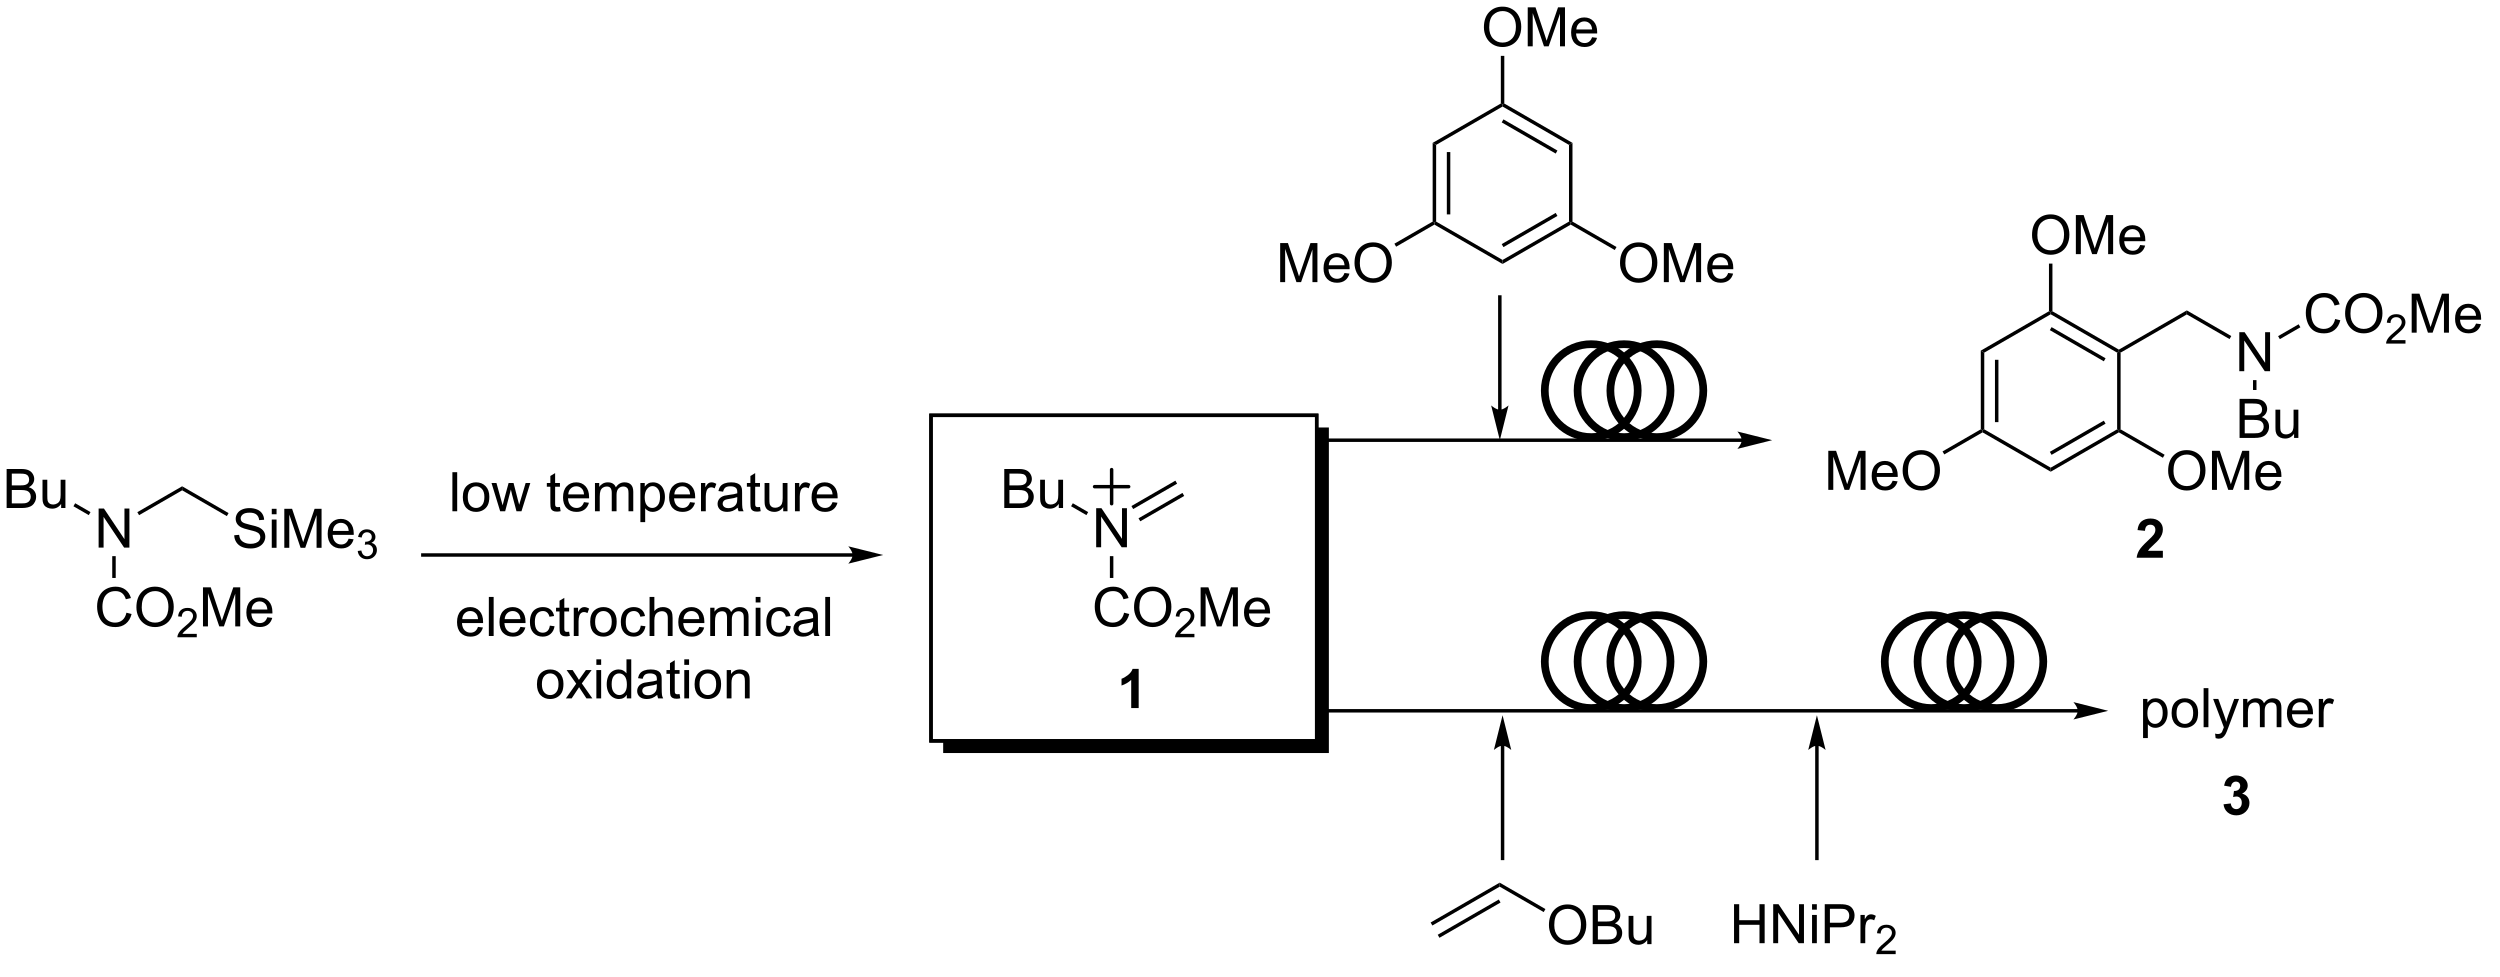 <?xml version="1.0" encoding="UTF-8"?>
<!DOCTYPE svg PUBLIC '-//W3C//DTD SVG 1.0//EN'
          'http://www.w3.org/TR/2001/REC-SVG-20010904/DTD/svg10.dtd'>
<svg stroke-dasharray="none" shape-rendering="auto" xmlns="http://www.w3.org/2000/svg" font-family="'Dialog'" text-rendering="auto" width="1006" fill-opacity="1" color-interpolation="auto" color-rendering="auto" preserveAspectRatio="xMidYMid meet" font-size="12px" viewBox="0 0 1006 393" fill="black" xmlns:xlink="http://www.w3.org/1999/xlink" stroke="black" image-rendering="auto" stroke-miterlimit="10" stroke-linecap="square" stroke-linejoin="miter" font-style="normal" stroke-width="1" height="393" stroke-dashoffset="0" font-weight="normal" stroke-opacity="1"
><!--Generated by the Batik Graphics2D SVG Generator--><defs id="genericDefs"
  /><g
  ><defs id="defs1"
    ><clipPath clipPathUnits="userSpaceOnUse" id="clipPath1"
      ><path d="M2.349 2.044 L379.561 2.044 L379.561 149.151 L2.349 149.151 L2.349 2.044 Z"
      /></clipPath
      ><clipPath clipPathUnits="userSpaceOnUse" id="clipPath2"
      ><path d="M16.646 23.752 L16.646 166.622 L382.824 166.622 L382.824 23.752 Z"
      /></clipPath
      ><clipPath clipPathUnits="userSpaceOnUse" id="clipPath3"
      ><path d="M16.646 23.752 L16.646 165.797 L382.397 165.797 L382.397 23.752 Z"
      /></clipPath
    ></defs
    ><g transform="scale(2.667,2.667) translate(-2.349,-2.044) matrix(1.029,0,0,1.029,-14.772,-22.387)"
    ><path d="M31.1 104.034 L31.1 98.307 L31.879 98.307 L34.887 102.802 L34.887 98.307 L35.613 98.307 L35.613 104.034 L34.835 104.034 L31.827 99.534 L31.827 104.034 L31.1 104.034 Z" stroke="none" clip-path="url(#clipPath3)"
    /></g
    ><g transform="matrix(2.743,0,0,2.743,-45.658,-65.149)"
    ><path d="M37.047 99.328 L36.792 98.886 L43.366 95.091 L43.366 95.68 Z" stroke="none" clip-path="url(#clipPath3)"
    /></g
    ><g transform="matrix(2.743,0,0,2.743,-45.658,-65.149)"
    ><path d="M17.618 98.279 L17.618 92.553 L19.766 92.553 Q20.422 92.553 20.818 92.727 Q21.217 92.899 21.441 93.261 Q21.665 93.623 21.665 94.016 Q21.665 94.384 21.464 94.709 Q21.266 95.032 20.865 95.233 Q21.384 95.384 21.662 95.751 Q21.943 96.118 21.943 96.618 Q21.943 97.022 21.771 97.368 Q21.602 97.712 21.352 97.899 Q21.102 98.087 20.725 98.183 Q20.35 98.279 19.803 98.279 L17.618 98.279 ZM18.376 94.959 L19.615 94.959 Q20.118 94.959 20.337 94.891 Q20.626 94.805 20.771 94.608 Q20.92 94.407 20.92 94.108 Q20.92 93.821 20.782 93.605 Q20.646 93.389 20.391 93.308 Q20.139 93.227 19.521 93.227 L18.376 93.227 L18.376 94.959 ZM18.376 97.602 L19.803 97.602 Q20.17 97.602 20.318 97.576 Q20.579 97.529 20.753 97.42 Q20.93 97.311 21.042 97.102 Q21.157 96.891 21.157 96.618 Q21.157 96.298 20.993 96.063 Q20.829 95.826 20.537 95.73 Q20.248 95.634 19.701 95.634 L18.376 95.634 L18.376 97.602 ZM25.615 98.279 L25.615 97.67 Q25.131 98.373 24.297 98.373 Q23.93 98.373 23.613 98.233 Q23.295 98.092 23.139 97.879 Q22.985 97.665 22.922 97.358 Q22.881 97.149 22.881 96.701 L22.881 94.131 L23.584 94.131 L23.584 96.43 Q23.584 96.983 23.626 97.173 Q23.693 97.451 23.907 97.61 Q24.123 97.766 24.438 97.766 Q24.756 97.766 25.032 97.605 Q25.311 97.444 25.425 97.165 Q25.54 96.884 25.54 96.352 L25.54 94.131 L26.243 94.131 L26.243 98.279 L25.615 98.279 Z" stroke="none" clip-path="url(#clipPath3)"
    /></g
    ><g transform="matrix(2.743,0,0,2.743,-45.658,-65.149)"
    ><path d="M29.924 98.877 L29.669 99.319 L27.419 98.02 L27.674 97.578 Z" stroke="none" clip-path="url(#clipPath3)"
    /></g
    ><g transform="matrix(2.743,0,0,2.743,-45.658,-65.149)"
    ><path d="M35.194 113.635 L35.952 113.825 Q35.715 114.76 35.095 115.252 Q34.475 115.742 33.582 115.742 Q32.655 115.742 32.074 115.364 Q31.496 114.986 31.191 114.273 Q30.889 113.557 30.889 112.736 Q30.889 111.84 31.23 111.176 Q31.574 110.51 32.204 110.163 Q32.835 109.817 33.593 109.817 Q34.452 109.817 35.038 110.254 Q35.624 110.692 35.855 111.486 L35.108 111.661 Q34.91 111.036 34.53 110.752 Q34.152 110.465 33.577 110.465 Q32.918 110.465 32.473 110.783 Q32.03 111.098 31.85 111.632 Q31.671 112.166 31.671 112.731 Q31.671 113.463 31.884 114.007 Q32.098 114.551 32.546 114.822 Q32.996 115.09 33.52 115.09 Q34.155 115.09 34.595 114.723 Q35.038 114.356 35.194 113.635 ZM36.656 112.853 Q36.656 111.426 37.422 110.622 Q38.188 109.814 39.398 109.814 Q40.19 109.814 40.825 110.195 Q41.464 110.572 41.797 111.249 Q42.133 111.926 42.133 112.786 Q42.133 113.658 41.781 114.346 Q41.43 115.033 40.784 115.387 Q40.141 115.742 39.393 115.742 Q38.586 115.742 37.948 115.351 Q37.312 114.958 36.984 114.283 Q36.656 113.606 36.656 112.853 ZM37.438 112.864 Q37.438 113.9 37.992 114.497 Q38.55 115.09 39.391 115.09 Q40.245 115.09 40.797 114.489 Q41.352 113.887 41.352 112.783 Q41.352 112.083 41.115 111.562 Q40.878 111.041 40.422 110.754 Q39.969 110.465 39.401 110.465 Q38.596 110.465 38.016 111.02 Q37.438 111.572 37.438 112.864 Z" stroke="none" clip-path="url(#clipPath3)"
    /></g
    ><g transform="matrix(2.743,0,0,2.743,-45.658,-65.149)"
    ><path d="M45.512 116.735 L45.512 117.243 L42.672 117.243 Q42.667 117.051 42.735 116.875 Q42.843 116.586 43.081 116.305 Q43.321 116.024 43.772 115.655 Q44.471 115.08 44.718 114.745 Q44.964 114.409 44.964 114.11 Q44.964 113.797 44.739 113.582 Q44.516 113.365 44.155 113.365 Q43.774 113.365 43.546 113.594 Q43.317 113.823 43.315 114.227 L42.772 114.172 Q42.829 113.565 43.192 113.248 Q43.555 112.93 44.167 112.93 Q44.786 112.93 45.145 113.274 Q45.507 113.615 45.507 114.121 Q45.507 114.379 45.401 114.629 Q45.296 114.877 45.05 115.153 Q44.805 115.428 44.237 115.909 Q43.762 116.307 43.628 116.45 Q43.493 116.592 43.405 116.735 L45.512 116.735 Z" stroke="none" clip-path="url(#clipPath3)"
    /></g
    ><g transform="matrix(2.743,0,0,2.743,-45.658,-65.149)"
    ><path d="M46.422 115.642 L46.422 109.916 L47.562 109.916 L48.919 113.971 Q49.106 114.536 49.192 114.817 Q49.289 114.504 49.497 113.9 L50.867 109.916 L51.888 109.916 L51.888 115.642 L51.156 115.642 L51.156 110.848 L49.492 115.642 L48.81 115.642 L47.153 110.767 L47.153 115.642 L46.422 115.642 ZM55.859 114.307 L56.586 114.395 Q56.414 115.033 55.948 115.385 Q55.484 115.736 54.763 115.736 Q53.851 115.736 53.317 115.176 Q52.786 114.614 52.786 113.603 Q52.786 112.557 53.325 111.978 Q53.864 111.4 54.724 111.4 Q55.554 111.4 56.08 111.968 Q56.609 112.533 56.609 113.559 Q56.609 113.622 56.606 113.747 L53.513 113.747 Q53.552 114.432 53.898 114.796 Q54.247 115.158 54.765 115.158 Q55.153 115.158 55.427 114.955 Q55.7 114.752 55.859 114.307 ZM53.552 113.168 L55.867 113.168 Q55.82 112.645 55.601 112.385 Q55.265 111.978 54.731 111.978 Q54.247 111.978 53.916 112.304 Q53.586 112.627 53.552 113.168 Z" stroke="none" clip-path="url(#clipPath3)"
    /></g
    ><g transform="matrix(2.743,0,0,2.743,-45.658,-65.149)"
    ><path d="M33.111 105.338 L33.621 105.338 L33.621 108.539 L33.111 108.539 Z" stroke="none" clip-path="url(#clipPath3)"
    /></g
    ><g transform="matrix(2.743,0,0,2.743,-45.658,-65.149)"
    ><path d="M51.005 102.273 L51.721 102.211 Q51.771 102.64 51.956 102.916 Q52.143 103.192 52.534 103.362 Q52.924 103.531 53.411 103.531 Q53.846 103.531 54.177 103.403 Q54.51 103.273 54.672 103.049 Q54.833 102.825 54.833 102.56 Q54.833 102.289 54.677 102.088 Q54.521 101.888 54.161 101.75 Q53.932 101.661 53.143 101.471 Q52.354 101.281 52.036 101.114 Q51.627 100.898 51.424 100.581 Q51.224 100.263 51.224 99.867 Q51.224 99.435 51.468 99.057 Q51.716 98.68 52.187 98.484 Q52.661 98.289 53.239 98.289 Q53.877 98.289 54.362 98.495 Q54.849 98.7 55.109 99.099 Q55.372 99.497 55.393 100 L54.666 100.055 Q54.606 99.513 54.268 99.237 Q53.932 98.958 53.271 98.958 Q52.583 98.958 52.268 99.211 Q51.956 99.461 51.956 99.817 Q51.956 100.125 52.177 100.325 Q52.396 100.523 53.32 100.734 Q54.245 100.942 54.588 101.099 Q55.088 101.328 55.325 101.682 Q55.565 102.036 55.565 102.497 Q55.565 102.953 55.302 103.359 Q55.041 103.763 54.549 103.989 Q54.06 104.213 53.448 104.213 Q52.669 104.213 52.143 103.987 Q51.62 103.758 51.32 103.305 Q51.021 102.849 51.005 102.273 ZM56.513 99.195 L56.513 98.388 L57.216 98.388 L57.216 99.195 L56.513 99.195 ZM56.513 104.114 L56.513 99.966 L57.216 99.966 L57.216 104.114 L56.513 104.114 ZM58.353 104.114 L58.353 98.388 L59.493 98.388 L60.85 102.442 Q61.038 103.008 61.123 103.289 Q61.22 102.976 61.428 102.372 L62.798 98.388 L63.819 98.388 L63.819 104.114 L63.087 104.114 L63.087 99.32 L61.423 104.114 L60.741 104.114 L59.084 99.239 L59.084 104.114 L58.353 104.114 ZM67.79 102.778 L68.517 102.867 Q68.345 103.505 67.879 103.857 Q67.415 104.208 66.694 104.208 Q65.782 104.208 65.249 103.648 Q64.717 103.086 64.717 102.075 Q64.717 101.028 65.256 100.45 Q65.795 99.872 66.655 99.872 Q67.485 99.872 68.011 100.44 Q68.54 101.005 68.54 102.031 Q68.54 102.094 68.537 102.219 L65.444 102.219 Q65.483 102.903 65.829 103.268 Q66.178 103.63 66.696 103.63 Q67.084 103.63 67.358 103.427 Q67.631 103.224 67.79 102.778 ZM65.483 101.64 L67.798 101.64 Q67.751 101.117 67.532 100.857 Q67.196 100.45 66.662 100.45 Q66.178 100.45 65.847 100.776 Q65.517 101.099 65.483 101.64 Z" stroke="none" clip-path="url(#clipPath3)"
    /></g
    ><g transform="matrix(2.743,0,0,2.743,-45.658,-65.149)"
    ><path d="M69.124 104.58 L69.651 104.509 Q69.743 104.959 69.96 105.156 Q70.179 105.353 70.493 105.353 Q70.864 105.353 71.12 105.095 Q71.378 104.837 71.378 104.457 Q71.378 104.093 71.14 103.859 Q70.903 103.623 70.536 103.623 Q70.388 103.623 70.165 103.681 L70.224 103.218 Q70.276 103.224 70.308 103.224 Q70.645 103.224 70.915 103.048 Q71.185 102.873 71.185 102.505 Q71.185 102.216 70.987 102.027 Q70.792 101.835 70.481 101.835 Q70.173 101.835 69.968 102.029 Q69.763 102.222 69.704 102.609 L69.177 102.515 Q69.274 101.984 69.616 101.693 Q69.96 101.402 70.47 101.402 Q70.821 101.402 71.116 101.552 Q71.413 101.703 71.569 101.964 Q71.726 102.224 71.726 102.517 Q71.726 102.796 71.575 103.025 Q71.427 103.254 71.134 103.388 Q71.515 103.476 71.726 103.754 Q71.937 104.029 71.937 104.445 Q71.937 105.007 71.526 105.4 Q71.116 105.791 70.489 105.791 Q69.925 105.791 69.55 105.455 Q69.177 105.117 69.124 104.58 Z" stroke="none" clip-path="url(#clipPath3)"
    /></g
    ><g transform="matrix(2.743,0,0,2.743,-45.658,-65.149)"
    ><path d="M43.366 95.68 L43.366 95.091 L50.178 99.023 L49.923 99.465 Z" stroke="none" clip-path="url(#clipPath3)"
    /></g
    ><g transform="matrix(2.743,0,0,2.743,-45.658,-65.149)"
    ><path d="M141.726 104.914 L78.679 104.914 L78.424 104.914 L78.424 105.424 L78.679 105.424 L141.726 105.424 L141.981 105.424 L141.981 104.914 L141.726 104.914 ZM146.191 105.169 L141.088 103.893 C141.088 103.893 141.726 104.611 141.726 105.169 C141.726 105.727 141.088 106.444 141.088 106.444 Z" stroke="none" clip-path="url(#clipPath3)"
    /></g
    ><g transform="matrix(2.743,0,0,2.743,-45.658,-65.149)"
    ><path d="M83.012 98.753 L83.012 93.026 L83.715 93.026 L83.715 98.753 L83.012 98.753 ZM84.542 96.677 Q84.542 95.526 85.182 94.972 Q85.719 94.511 86.487 94.511 Q87.344 94.511 87.885 95.071 Q88.43 95.63 88.43 96.62 Q88.43 97.42 88.188 97.88 Q87.948 98.339 87.49 98.594 Q87.031 98.847 86.487 98.847 Q85.617 98.847 85.078 98.289 Q84.542 97.73 84.542 96.677 ZM85.266 96.677 Q85.266 97.474 85.612 97.873 Q85.961 98.269 86.487 98.269 Q87.01 98.269 87.357 97.87 Q87.706 97.472 87.706 96.654 Q87.706 95.886 87.357 95.49 Q87.008 95.091 86.487 95.091 Q85.961 95.091 85.612 95.487 Q85.266 95.88 85.266 96.677 ZM90.02 98.753 L88.749 94.605 L89.475 94.605 L90.137 96.998 L90.382 97.888 Q90.397 97.823 90.598 97.034 L91.257 94.605 L91.981 94.605 L92.6 97.011 L92.809 97.802 L93.046 97.003 L93.757 94.605 L94.442 94.605 L93.145 98.753 L92.413 98.753 L91.754 96.269 L91.593 95.56 L90.754 98.753 L90.02 98.753 ZM98.788 98.123 L98.889 98.745 Q98.593 98.808 98.358 98.808 Q97.975 98.808 97.764 98.688 Q97.553 98.565 97.468 98.368 Q97.382 98.17 97.382 97.537 L97.382 95.151 L96.866 95.151 L96.866 94.605 L97.382 94.605 L97.382 93.576 L98.082 93.154 L98.082 94.605 L98.788 94.605 L98.788 95.151 L98.082 95.151 L98.082 97.576 Q98.082 97.878 98.119 97.964 Q98.155 98.05 98.238 98.102 Q98.324 98.151 98.481 98.151 Q98.598 98.151 98.788 98.123 ZM102.315 97.417 L103.042 97.505 Q102.87 98.144 102.404 98.495 Q101.94 98.847 101.219 98.847 Q100.307 98.847 99.773 98.287 Q99.242 97.724 99.242 96.714 Q99.242 95.667 99.781 95.089 Q100.32 94.511 101.18 94.511 Q102.01 94.511 102.537 95.078 Q103.065 95.644 103.065 96.67 Q103.065 96.732 103.063 96.857 L99.969 96.857 Q100.008 97.542 100.354 97.906 Q100.703 98.269 101.222 98.269 Q101.609 98.269 101.883 98.065 Q102.156 97.862 102.315 97.417 ZM100.008 96.279 L102.323 96.279 Q102.276 95.755 102.057 95.495 Q101.722 95.089 101.188 95.089 Q100.703 95.089 100.373 95.414 Q100.042 95.737 100.008 96.279 ZM103.926 98.753 L103.926 94.605 L104.553 94.605 L104.553 95.185 Q104.749 94.88 105.072 94.696 Q105.397 94.511 105.811 94.511 Q106.272 94.511 106.567 94.703 Q106.863 94.894 106.983 95.237 Q107.475 94.511 108.264 94.511 Q108.882 94.511 109.212 94.852 Q109.546 95.193 109.546 95.904 L109.546 98.753 L108.848 98.753 L108.848 96.138 Q108.848 95.716 108.778 95.531 Q108.71 95.347 108.53 95.235 Q108.35 95.12 108.108 95.12 Q107.671 95.12 107.382 95.412 Q107.093 95.701 107.093 96.341 L107.093 98.753 L106.389 98.753 L106.389 96.058 Q106.389 95.589 106.218 95.355 Q106.046 95.12 105.655 95.12 Q105.358 95.12 105.106 95.276 Q104.856 95.433 104.741 95.735 Q104.629 96.034 104.629 96.599 L104.629 98.753 L103.926 98.753 ZM110.59 100.344 L110.59 94.605 L111.231 94.605 L111.231 95.144 Q111.457 94.826 111.741 94.67 Q112.028 94.511 112.434 94.511 Q112.965 94.511 113.371 94.784 Q113.778 95.058 113.983 95.555 Q114.192 96.052 114.192 96.646 Q114.192 97.284 113.962 97.795 Q113.733 98.302 113.298 98.576 Q112.863 98.847 112.382 98.847 Q112.03 98.847 111.751 98.698 Q111.473 98.55 111.293 98.323 L111.293 100.344 L110.59 100.344 ZM111.225 96.701 Q111.225 97.503 111.548 97.886 Q111.874 98.269 112.335 98.269 Q112.803 98.269 113.137 97.873 Q113.473 97.474 113.473 96.644 Q113.473 95.849 113.145 95.456 Q112.819 95.06 112.366 95.06 Q111.918 95.06 111.572 95.482 Q111.225 95.901 111.225 96.701 ZM117.878 97.417 L118.604 97.505 Q118.432 98.144 117.966 98.495 Q117.503 98.847 116.781 98.847 Q115.87 98.847 115.336 98.287 Q114.805 97.724 114.805 96.714 Q114.805 95.667 115.344 95.089 Q115.883 94.511 116.742 94.511 Q117.573 94.511 118.099 95.078 Q118.628 95.644 118.628 96.67 Q118.628 96.732 118.625 96.857 L115.531 96.857 Q115.57 97.542 115.917 97.906 Q116.266 98.269 116.784 98.269 Q117.172 98.269 117.445 98.065 Q117.719 97.862 117.878 97.417 ZM115.57 96.279 L117.885 96.279 Q117.839 95.755 117.62 95.495 Q117.284 95.089 116.75 95.089 Q116.266 95.089 115.935 95.414 Q115.604 95.737 115.57 96.279 ZM119.481 98.753 L119.481 94.605 L120.113 94.605 L120.113 95.232 Q120.356 94.792 120.559 94.651 Q120.764 94.511 121.012 94.511 Q121.366 94.511 121.733 94.737 L121.491 95.388 Q121.233 95.237 120.975 95.237 Q120.746 95.237 120.561 95.375 Q120.379 95.513 120.301 95.761 Q120.184 96.136 120.184 96.581 L120.184 98.753 L119.481 98.753 ZM124.858 98.24 Q124.468 98.573 124.106 98.711 Q123.746 98.847 123.332 98.847 Q122.647 98.847 122.28 98.513 Q121.913 98.177 121.913 97.659 Q121.913 97.355 122.051 97.102 Q122.192 96.849 122.415 96.698 Q122.639 96.545 122.921 96.466 Q123.129 96.412 123.546 96.362 Q124.397 96.261 124.801 96.12 Q124.803 95.974 124.803 95.935 Q124.803 95.505 124.606 95.331 Q124.335 95.091 123.803 95.091 Q123.309 95.091 123.072 95.266 Q122.835 95.44 122.723 95.88 L122.035 95.787 Q122.129 95.347 122.343 95.076 Q122.559 94.802 122.965 94.656 Q123.371 94.511 123.905 94.511 Q124.436 94.511 124.767 94.636 Q125.1 94.761 125.257 94.951 Q125.413 95.138 125.475 95.427 Q125.512 95.607 125.512 96.076 L125.512 97.013 Q125.512 97.995 125.556 98.255 Q125.6 98.513 125.733 98.753 L124.999 98.753 Q124.889 98.534 124.858 98.24 ZM124.801 96.67 Q124.418 96.826 123.653 96.935 Q123.218 96.998 123.038 97.076 Q122.858 97.154 122.759 97.305 Q122.663 97.456 122.663 97.638 Q122.663 97.92 122.876 98.107 Q123.09 98.295 123.499 98.295 Q123.905 98.295 124.22 98.118 Q124.538 97.94 124.686 97.63 Q124.801 97.394 124.801 96.927 L124.801 96.67 ZM128.136 98.123 L128.237 98.745 Q127.94 98.808 127.706 98.808 Q127.323 98.808 127.112 98.688 Q126.901 98.565 126.815 98.368 Q126.729 98.17 126.729 97.537 L126.729 95.151 L126.214 95.151 L126.214 94.605 L126.729 94.605 L126.729 93.576 L127.43 93.154 L127.43 94.605 L128.136 94.605 L128.136 95.151 L127.43 95.151 L127.43 97.576 Q127.43 97.878 127.466 97.964 Q127.503 98.05 127.586 98.102 Q127.672 98.151 127.828 98.151 Q127.945 98.151 128.136 98.123 ZM131.543 98.753 L131.543 98.144 Q131.059 98.847 130.225 98.847 Q129.858 98.847 129.541 98.706 Q129.223 98.565 129.066 98.352 Q128.913 98.138 128.85 97.831 Q128.809 97.623 128.809 97.175 L128.809 94.605 L129.512 94.605 L129.512 96.904 Q129.512 97.456 129.554 97.646 Q129.621 97.925 129.835 98.084 Q130.051 98.24 130.366 98.24 Q130.684 98.24 130.96 98.078 Q131.238 97.917 131.353 97.638 Q131.468 97.357 131.468 96.826 L131.468 94.605 L132.171 94.605 L132.171 98.753 L131.543 98.753 ZM133.266 98.753 L133.266 94.605 L133.899 94.605 L133.899 95.232 Q134.141 94.792 134.344 94.651 Q134.55 94.511 134.797 94.511 Q135.151 94.511 135.518 94.737 L135.276 95.388 Q135.018 95.237 134.761 95.237 Q134.531 95.237 134.346 95.375 Q134.164 95.513 134.086 95.761 Q133.969 96.136 133.969 96.581 L133.969 98.753 L133.266 98.753 ZM138.776 97.417 L139.503 97.505 Q139.331 98.144 138.865 98.495 Q138.401 98.847 137.68 98.847 Q136.768 98.847 136.234 98.287 Q135.703 97.724 135.703 96.714 Q135.703 95.667 136.242 95.089 Q136.781 94.511 137.641 94.511 Q138.471 94.511 138.998 95.078 Q139.526 95.644 139.526 96.67 Q139.526 96.732 139.524 96.857 L136.43 96.857 Q136.469 97.542 136.815 97.906 Q137.164 98.269 137.682 98.269 Q138.07 98.269 138.344 98.065 Q138.617 97.862 138.776 97.417 ZM136.469 96.279 L138.784 96.279 Q138.737 95.755 138.518 95.495 Q138.182 95.089 137.649 95.089 Q137.164 95.089 136.833 95.414 Q136.503 95.737 136.469 96.279 Z" stroke="none" clip-path="url(#clipPath3)"
    /></g
    ><g transform="matrix(2.743,0,0,2.743,-45.658,-65.149)"
    ><path d="M86.764 115.717 L87.491 115.805 Q87.319 116.444 86.853 116.795 Q86.389 117.147 85.668 117.147 Q84.757 117.147 84.223 116.587 Q83.692 116.024 83.692 115.014 Q83.692 113.967 84.231 113.389 Q84.77 112.811 85.629 112.811 Q86.46 112.811 86.986 113.378 Q87.514 113.944 87.514 114.97 Q87.514 115.032 87.512 115.157 L84.418 115.157 Q84.457 115.842 84.803 116.207 Q85.152 116.569 85.671 116.569 Q86.059 116.569 86.332 116.365 Q86.606 116.162 86.764 115.717 ZM84.457 114.579 L86.772 114.579 Q86.725 114.055 86.507 113.795 Q86.171 113.389 85.637 113.389 Q85.152 113.389 84.822 113.714 Q84.491 114.037 84.457 114.579 ZM88.359 117.053 L88.359 111.326 L89.063 111.326 L89.063 117.053 L88.359 117.053 ZM92.991 115.717 L93.718 115.805 Q93.546 116.444 93.079 116.795 Q92.616 117.147 91.895 117.147 Q90.983 117.147 90.449 116.587 Q89.918 116.024 89.918 115.014 Q89.918 113.967 90.457 113.389 Q90.996 112.811 91.856 112.811 Q92.686 112.811 93.212 113.378 Q93.741 113.944 93.741 114.97 Q93.741 115.032 93.738 115.157 L90.645 115.157 Q90.684 115.842 91.03 116.207 Q91.379 116.569 91.897 116.569 Q92.285 116.569 92.559 116.365 Q92.832 116.162 92.991 115.717 ZM90.684 114.579 L92.999 114.579 Q92.952 114.055 92.733 113.795 Q92.397 113.389 91.863 113.389 Q91.379 113.389 91.048 113.714 Q90.718 114.037 90.684 114.579 ZM97.307 115.532 L98 115.623 Q97.885 116.337 97.419 116.743 Q96.953 117.147 96.273 117.147 Q95.422 117.147 94.904 116.589 Q94.385 116.032 94.385 114.993 Q94.385 114.321 94.607 113.819 Q94.831 113.313 95.287 113.063 Q95.742 112.811 96.276 112.811 Q96.953 112.811 97.383 113.152 Q97.813 113.493 97.932 114.123 L97.25 114.227 Q97.151 113.811 96.904 113.6 Q96.656 113.389 96.305 113.389 Q95.773 113.389 95.44 113.769 Q95.109 114.149 95.109 114.975 Q95.109 115.811 95.43 116.191 Q95.75 116.569 96.266 116.569 Q96.68 116.569 96.956 116.316 Q97.234 116.061 97.307 115.532 ZM100.135 116.423 L100.237 117.045 Q99.94 117.108 99.706 117.108 Q99.323 117.108 99.112 116.988 Q98.901 116.865 98.815 116.668 Q98.729 116.47 98.729 115.837 L98.729 113.451 L98.214 113.451 L98.214 112.904 L98.729 112.904 L98.729 111.876 L99.43 111.454 L99.43 112.904 L100.135 112.904 L100.135 113.451 L99.43 113.451 L99.43 115.876 Q99.43 116.178 99.466 116.264 Q99.503 116.35 99.586 116.402 Q99.672 116.451 99.828 116.451 Q99.945 116.451 100.135 116.423 ZM100.817 117.053 L100.817 112.904 L101.449 112.904 L101.449 113.532 Q101.692 113.092 101.895 112.951 Q102.1 112.811 102.348 112.811 Q102.702 112.811 103.069 113.037 L102.827 113.688 Q102.569 113.537 102.311 113.537 Q102.082 113.537 101.897 113.675 Q101.715 113.813 101.637 114.061 Q101.52 114.436 101.52 114.881 L101.52 117.053 L100.817 117.053 ZM103.225 114.977 Q103.225 113.826 103.866 113.272 Q104.402 112.811 105.171 112.811 Q106.027 112.811 106.569 113.371 Q107.113 113.93 107.113 114.92 Q107.113 115.72 106.871 116.18 Q106.632 116.639 106.173 116.894 Q105.715 117.147 105.171 117.147 Q104.301 117.147 103.762 116.589 Q103.225 116.029 103.225 114.977 ZM103.949 114.977 Q103.949 115.774 104.296 116.173 Q104.645 116.569 105.171 116.569 Q105.694 116.569 106.04 116.17 Q106.389 115.772 106.389 114.954 Q106.389 114.186 106.04 113.79 Q105.692 113.391 105.171 113.391 Q104.645 113.391 104.296 113.787 Q103.949 114.18 103.949 114.977 ZM110.643 115.532 L111.336 115.623 Q111.221 116.337 110.755 116.743 Q110.289 117.147 109.609 117.147 Q108.758 117.147 108.24 116.589 Q107.721 116.032 107.721 114.993 Q107.721 114.321 107.943 113.819 Q108.167 113.313 108.623 113.063 Q109.078 112.811 109.612 112.811 Q110.289 112.811 110.719 113.152 Q111.148 113.493 111.268 114.123 L110.586 114.227 Q110.487 113.811 110.24 113.6 Q109.992 113.389 109.641 113.389 Q109.109 113.389 108.776 113.769 Q108.445 114.149 108.445 114.975 Q108.445 115.811 108.766 116.191 Q109.086 116.569 109.602 116.569 Q110.016 116.569 110.292 116.316 Q110.57 116.061 110.643 115.532 ZM111.938 117.053 L111.938 111.326 L112.641 111.326 L112.641 113.381 Q113.133 112.811 113.883 112.811 Q114.344 112.811 114.682 112.993 Q115.023 113.173 115.169 113.493 Q115.315 113.813 115.315 114.423 L115.315 117.053 L114.612 117.053 L114.612 114.423 Q114.612 113.897 114.383 113.657 Q114.156 113.415 113.737 113.415 Q113.424 113.415 113.148 113.579 Q112.875 113.74 112.758 114.019 Q112.641 114.295 112.641 114.782 L112.641 117.053 L111.938 117.053 ZM119.225 115.717 L119.952 115.805 Q119.78 116.444 119.314 116.795 Q118.85 117.147 118.129 117.147 Q117.218 117.147 116.684 116.587 Q116.152 116.024 116.152 115.014 Q116.152 113.967 116.692 113.389 Q117.231 112.811 118.09 112.811 Q118.921 112.811 119.447 113.378 Q119.975 113.944 119.975 114.97 Q119.975 115.032 119.973 115.157 L116.879 115.157 Q116.918 115.842 117.264 116.207 Q117.613 116.569 118.132 116.569 Q118.52 116.569 118.793 116.365 Q119.067 116.162 119.225 115.717 ZM116.918 114.579 L119.233 114.579 Q119.186 114.055 118.968 113.795 Q118.632 113.389 118.098 113.389 Q117.613 113.389 117.283 113.714 Q116.952 114.037 116.918 114.579 ZM120.836 117.053 L120.836 112.904 L121.464 112.904 L121.464 113.485 Q121.659 113.18 121.982 112.996 Q122.307 112.811 122.721 112.811 Q123.182 112.811 123.477 113.003 Q123.773 113.194 123.893 113.537 Q124.385 112.811 125.174 112.811 Q125.792 112.811 126.123 113.152 Q126.456 113.493 126.456 114.204 L126.456 117.053 L125.758 117.053 L125.758 114.438 Q125.758 114.016 125.688 113.832 Q125.62 113.647 125.44 113.535 Q125.26 113.42 125.018 113.42 Q124.581 113.42 124.292 113.712 Q124.003 114.001 124.003 114.641 L124.003 117.053 L123.299 117.053 L123.299 114.358 Q123.299 113.889 123.128 113.654 Q122.956 113.42 122.565 113.42 Q122.268 113.42 122.016 113.576 Q121.766 113.733 121.651 114.035 Q121.539 114.334 121.539 114.899 L121.539 117.053 L120.836 117.053 ZM127.503 112.134 L127.503 111.326 L128.206 111.326 L128.206 112.134 L127.503 112.134 ZM127.503 117.053 L127.503 112.904 L128.206 112.904 L128.206 117.053 L127.503 117.053 ZM131.983 115.532 L132.676 115.623 Q132.561 116.337 132.095 116.743 Q131.629 117.147 130.949 117.147 Q130.098 117.147 129.579 116.589 Q129.061 116.032 129.061 114.993 Q129.061 114.321 129.283 113.819 Q129.507 113.313 129.962 113.063 Q130.418 112.811 130.952 112.811 Q131.629 112.811 132.059 113.152 Q132.488 113.493 132.608 114.123 L131.926 114.227 Q131.827 113.811 131.579 113.6 Q131.332 113.389 130.981 113.389 Q130.449 113.389 130.116 113.769 Q129.785 114.149 129.785 114.975 Q129.785 115.811 130.106 116.191 Q130.426 116.569 130.941 116.569 Q131.356 116.569 131.632 116.316 Q131.91 116.061 131.983 115.532 ZM135.983 116.54 Q135.593 116.873 135.231 117.011 Q134.871 117.147 134.457 117.147 Q133.772 117.147 133.405 116.813 Q133.038 116.477 133.038 115.959 Q133.038 115.654 133.176 115.402 Q133.316 115.149 133.54 114.998 Q133.764 114.845 134.046 114.766 Q134.254 114.712 134.671 114.662 Q135.522 114.561 135.926 114.42 Q135.929 114.274 135.929 114.235 Q135.929 113.805 135.731 113.631 Q135.46 113.391 134.929 113.391 Q134.434 113.391 134.197 113.566 Q133.96 113.74 133.848 114.18 L133.16 114.087 Q133.254 113.647 133.468 113.376 Q133.684 113.102 134.09 112.957 Q134.496 112.811 135.03 112.811 Q135.561 112.811 135.892 112.936 Q136.225 113.061 136.382 113.251 Q136.538 113.438 136.6 113.727 Q136.637 113.907 136.637 114.376 L136.637 115.313 Q136.637 116.295 136.681 116.555 Q136.725 116.813 136.858 117.053 L136.124 117.053 Q136.014 116.834 135.983 116.54 ZM135.926 114.97 Q135.543 115.126 134.777 115.235 Q134.343 115.298 134.163 115.376 Q133.983 115.454 133.884 115.605 Q133.788 115.756 133.788 115.938 Q133.788 116.22 134.001 116.407 Q134.215 116.595 134.624 116.595 Q135.03 116.595 135.345 116.418 Q135.663 116.24 135.811 115.93 Q135.926 115.694 135.926 115.227 L135.926 114.97 ZM137.711 117.053 L137.711 111.326 L138.414 111.326 L138.414 117.053 L137.711 117.053 Z" stroke="none" clip-path="url(#clipPath3)"
    /></g
    ><g transform="matrix(2.743,0,0,2.743,-45.658,-65.149)"
    ><path d="M95.417 124.127 Q95.417 122.976 96.057 122.422 Q96.594 121.961 97.362 121.961 Q98.219 121.961 98.761 122.521 Q99.305 123.081 99.305 124.07 Q99.305 124.87 99.063 125.331 Q98.823 125.789 98.365 126.044 Q97.906 126.297 97.362 126.297 Q96.492 126.297 95.953 125.739 Q95.417 125.18 95.417 124.127 ZM96.141 124.127 Q96.141 124.924 96.487 125.323 Q96.836 125.719 97.362 125.719 Q97.886 125.719 98.232 125.32 Q98.581 124.922 98.581 124.104 Q98.581 123.336 98.232 122.94 Q97.883 122.541 97.362 122.541 Q96.836 122.541 96.487 122.937 Q96.141 123.331 96.141 124.127 ZM99.66 126.203 L101.176 124.047 L99.772 122.055 L100.653 122.055 L101.288 123.026 Q101.468 123.305 101.577 123.492 Q101.749 123.234 101.895 123.034 L102.593 122.055 L103.434 122.055 L101.999 124.008 L103.543 126.203 L102.678 126.203 L101.827 124.914 L101.6 124.565 L100.512 126.203 L99.66 126.203 ZM104.132 121.284 L104.132 120.476 L104.835 120.476 L104.835 121.284 L104.132 121.284 ZM104.132 126.203 L104.132 122.055 L104.835 122.055 L104.835 126.203 L104.132 126.203 ZM108.597 126.203 L108.597 125.68 Q108.203 126.297 107.438 126.297 Q106.94 126.297 106.524 126.023 Q106.109 125.75 105.88 125.26 Q105.651 124.768 105.651 124.133 Q105.651 123.51 105.857 123.005 Q106.065 122.5 106.479 122.232 Q106.893 121.961 107.406 121.961 Q107.781 121.961 108.073 122.12 Q108.367 122.276 108.55 122.531 L108.55 120.476 L109.25 120.476 L109.25 126.203 L108.597 126.203 ZM106.375 124.133 Q106.375 124.93 106.711 125.325 Q107.047 125.719 107.503 125.719 Q107.964 125.719 108.287 125.341 Q108.609 124.963 108.609 124.19 Q108.609 123.338 108.281 122.94 Q107.953 122.541 107.472 122.541 Q107.003 122.541 106.688 122.924 Q106.375 123.307 106.375 124.133 ZM113.061 125.69 Q112.671 126.023 112.309 126.161 Q111.949 126.297 111.535 126.297 Q110.85 126.297 110.483 125.963 Q110.116 125.627 110.116 125.109 Q110.116 124.805 110.254 124.552 Q110.395 124.299 110.619 124.148 Q110.843 123.995 111.124 123.916 Q111.332 123.862 111.749 123.812 Q112.6 123.711 113.004 123.57 Q113.007 123.424 113.007 123.385 Q113.007 122.956 112.809 122.781 Q112.538 122.541 112.007 122.541 Q111.512 122.541 111.275 122.716 Q111.038 122.89 110.926 123.331 L110.238 123.237 Q110.332 122.797 110.546 122.526 Q110.762 122.252 111.168 122.107 Q111.574 121.961 112.108 121.961 Q112.639 121.961 112.97 122.086 Q113.303 122.211 113.46 122.401 Q113.616 122.588 113.678 122.877 Q113.715 123.057 113.715 123.526 L113.715 124.463 Q113.715 125.445 113.759 125.706 Q113.803 125.963 113.936 126.203 L113.202 126.203 Q113.093 125.984 113.061 125.69 ZM113.004 124.12 Q112.621 124.276 111.856 124.385 Q111.421 124.448 111.241 124.526 Q111.061 124.604 110.962 124.755 Q110.866 124.906 110.866 125.088 Q110.866 125.37 111.08 125.557 Q111.293 125.745 111.702 125.745 Q112.108 125.745 112.423 125.567 Q112.741 125.39 112.889 125.081 Q113.004 124.844 113.004 124.377 L113.004 124.12 ZM116.339 125.573 L116.44 126.195 Q116.143 126.258 115.909 126.258 Q115.526 126.258 115.315 126.138 Q115.104 126.015 115.018 125.817 Q114.932 125.62 114.932 124.987 L114.932 122.601 L114.417 122.601 L114.417 122.055 L114.932 122.055 L114.932 121.026 L115.633 120.604 L115.633 122.055 L116.339 122.055 L116.339 122.601 L115.633 122.601 L115.633 125.026 Q115.633 125.328 115.669 125.414 Q115.706 125.5 115.789 125.552 Q115.875 125.601 116.031 125.601 Q116.149 125.601 116.339 125.573 ZM117.03 121.284 L117.03 120.476 L117.733 120.476 L117.733 121.284 L117.03 121.284 ZM117.03 126.203 L117.03 122.055 L117.733 122.055 L117.733 126.203 L117.03 126.203 ZM118.542 124.127 Q118.542 122.976 119.182 122.422 Q119.719 121.961 120.487 121.961 Q121.344 121.961 121.886 122.521 Q122.43 123.081 122.43 124.07 Q122.43 124.87 122.188 125.331 Q121.948 125.789 121.49 126.044 Q121.031 126.297 120.487 126.297 Q119.617 126.297 119.078 125.739 Q118.542 125.18 118.542 124.127 ZM119.266 124.127 Q119.266 124.924 119.612 125.323 Q119.961 125.719 120.487 125.719 Q121.011 125.719 121.357 125.32 Q121.706 124.922 121.706 124.104 Q121.706 123.336 121.357 122.94 Q121.008 122.541 120.487 122.541 Q119.961 122.541 119.612 122.937 Q119.266 123.331 119.266 124.127 ZM123.254 126.203 L123.254 122.055 L123.887 122.055 L123.887 122.643 Q124.343 121.961 125.207 121.961 Q125.582 121.961 125.895 122.096 Q126.21 122.229 126.366 122.448 Q126.522 122.666 126.585 122.969 Q126.624 123.164 126.624 123.651 L126.624 126.203 L125.921 126.203 L125.921 123.68 Q125.921 123.25 125.837 123.036 Q125.757 122.823 125.548 122.698 Q125.34 122.57 125.059 122.57 Q124.608 122.57 124.283 122.857 Q123.957 123.14 123.957 123.937 L123.957 126.203 L123.254 126.203 Z" stroke="none" clip-path="url(#clipPath3)"
    /></g
    ><g transform="matrix(2.743,0,0,2.743,-45.658,-65.149)"
    ><path d="M177.455 104.034 L177.455 98.307 L178.234 98.307 L181.242 102.802 L181.242 98.307 L181.968 98.307 L181.968 104.034 L181.19 104.034 L178.182 99.534 L178.182 104.034 L177.455 104.034 Z" stroke="none" clip-path="url(#clipPath3)"
    /></g
    ><g transform="matrix(2.743,0,0,2.743,-45.658,-65.149)"
    ><path d="M183.922 100.228 L190.369 96.506 L190.113 96.064 L183.667 99.786 ZM182.883 98.428 L189.329 94.706 L189.074 94.264 L182.628 97.986 Z" stroke="none" clip-path="url(#clipPath3)"
    /></g
    ><g transform="matrix(2.743,0,0,2.743,-45.658,-65.149)"
    ><path d="M163.973 98.279 L163.973 92.553 L166.121 92.553 Q166.778 92.553 167.173 92.727 Q167.572 92.899 167.796 93.261 Q168.02 93.623 168.02 94.016 Q168.02 94.384 167.819 94.709 Q167.621 95.032 167.22 95.233 Q167.739 95.384 168.017 95.751 Q168.298 96.118 168.298 96.618 Q168.298 97.022 168.127 97.368 Q167.957 97.712 167.707 97.899 Q167.457 98.087 167.08 98.183 Q166.705 98.279 166.158 98.279 L163.973 98.279 ZM164.731 94.959 L165.97 94.959 Q166.473 94.959 166.692 94.891 Q166.981 94.805 167.127 94.608 Q167.275 94.407 167.275 94.108 Q167.275 93.821 167.137 93.605 Q167.002 93.389 166.746 93.308 Q166.494 93.227 165.877 93.227 L164.731 93.227 L164.731 94.959 ZM164.731 97.602 L166.158 97.602 Q166.525 97.602 166.673 97.576 Q166.934 97.529 167.108 97.42 Q167.285 97.311 167.397 97.102 Q167.512 96.891 167.512 96.618 Q167.512 96.298 167.348 96.063 Q167.184 95.826 166.892 95.73 Q166.603 95.634 166.056 95.634 L164.731 95.634 L164.731 97.602 ZM171.97 98.279 L171.97 97.67 Q171.486 98.373 170.653 98.373 Q170.285 98.373 169.968 98.233 Q169.65 98.092 169.494 97.879 Q169.34 97.665 169.278 97.358 Q169.236 97.149 169.236 96.701 L169.236 94.131 L169.939 94.131 L169.939 96.43 Q169.939 96.983 169.981 97.173 Q170.048 97.451 170.262 97.61 Q170.478 97.766 170.793 97.766 Q171.111 97.766 171.387 97.605 Q171.666 97.444 171.78 97.165 Q171.895 96.884 171.895 96.352 L171.895 94.131 L172.598 94.131 L172.598 98.279 L171.97 98.279 Z" stroke="none" clip-path="url(#clipPath3)"
    /></g
    ><g transform="matrix(2.743,0,0,2.743,-45.658,-65.149)"
    ><path d="M176.279 98.877 L176.024 99.319 L173.774 98.02 L174.029 97.578 Z" stroke="none" clip-path="url(#clipPath3)"
    /></g
    ><g transform="matrix(2.743,0,0,2.743,-45.658,-65.149)"
    ><path d="M181.549 113.635 L182.307 113.825 Q182.07 114.76 181.45 115.252 Q180.83 115.742 179.937 115.742 Q179.01 115.742 178.429 115.364 Q177.851 114.986 177.546 114.273 Q177.244 113.557 177.244 112.736 Q177.244 111.84 177.585 111.176 Q177.929 110.51 178.559 110.163 Q179.19 109.817 179.947 109.817 Q180.807 109.817 181.393 110.254 Q181.979 110.692 182.21 111.486 L181.463 111.661 Q181.265 111.036 180.885 110.752 Q180.507 110.465 179.932 110.465 Q179.273 110.465 178.828 110.783 Q178.385 111.098 178.205 111.632 Q178.026 112.166 178.026 112.731 Q178.026 113.463 178.239 114.007 Q178.453 114.551 178.901 114.822 Q179.351 115.09 179.875 115.09 Q180.51 115.09 180.95 114.723 Q181.393 114.356 181.549 113.635 ZM183.011 112.853 Q183.011 111.426 183.777 110.622 Q184.542 109.814 185.753 109.814 Q186.545 109.814 187.18 110.195 Q187.819 110.572 188.152 111.249 Q188.488 111.926 188.488 112.786 Q188.488 113.658 188.136 114.346 Q187.785 115.033 187.139 115.387 Q186.496 115.742 185.748 115.742 Q184.941 115.742 184.303 115.351 Q183.667 114.958 183.339 114.283 Q183.011 113.606 183.011 112.853 ZM183.792 112.864 Q183.792 113.9 184.347 114.497 Q184.905 115.09 185.746 115.09 Q186.6 115.09 187.152 114.489 Q187.707 113.887 187.707 112.783 Q187.707 112.083 187.47 111.562 Q187.233 111.041 186.777 110.754 Q186.324 110.465 185.756 110.465 Q184.951 110.465 184.371 111.02 Q183.792 111.572 183.792 112.864 Z" stroke="none" clip-path="url(#clipPath3)"
    /></g
    ><g transform="matrix(2.743,0,0,2.743,-45.658,-65.149)"
    ><path d="M191.867 116.735 L191.867 117.243 L189.028 117.243 Q189.022 117.051 189.09 116.875 Q189.197 116.586 189.436 116.305 Q189.676 116.024 190.127 115.655 Q190.826 115.08 191.072 114.745 Q191.319 114.409 191.319 114.11 Q191.319 113.797 191.094 113.582 Q190.871 113.365 190.51 113.365 Q190.129 113.365 189.901 113.594 Q189.672 113.823 189.67 114.227 L189.127 114.172 Q189.184 113.565 189.547 113.248 Q189.91 112.93 190.522 112.93 Q191.141 112.93 191.5 113.274 Q191.862 113.615 191.862 114.121 Q191.862 114.379 191.756 114.629 Q191.651 114.877 191.405 115.153 Q191.16 115.428 190.592 115.909 Q190.117 116.307 189.983 116.45 Q189.848 116.592 189.76 116.735 L191.867 116.735 Z" stroke="none" clip-path="url(#clipPath3)"
    /></g
    ><g transform="matrix(2.743,0,0,2.743,-45.658,-65.149)"
    ><path d="M192.777 115.642 L192.777 109.916 L193.917 109.916 L195.274 113.971 Q195.462 114.536 195.548 114.817 Q195.644 114.504 195.852 113.9 L197.222 109.916 L198.243 109.916 L198.243 115.642 L197.511 115.642 L197.511 110.848 L195.847 115.642 L195.165 115.642 L193.508 110.767 L193.508 115.642 L192.777 115.642 ZM202.214 114.307 L202.941 114.395 Q202.769 115.033 202.303 115.385 Q201.839 115.736 201.118 115.736 Q200.206 115.736 199.673 115.176 Q199.141 114.614 199.141 113.603 Q199.141 112.557 199.68 111.978 Q200.219 111.4 201.079 111.4 Q201.91 111.4 202.435 111.968 Q202.964 112.533 202.964 113.559 Q202.964 113.622 202.962 113.747 L199.868 113.747 Q199.907 114.432 200.253 114.796 Q200.602 115.158 201.12 115.158 Q201.508 115.158 201.782 114.955 Q202.055 114.752 202.214 114.307 ZM199.907 113.168 L202.222 113.168 Q202.175 112.645 201.956 112.385 Q201.62 111.978 201.087 111.978 Q200.602 111.978 200.272 112.304 Q199.941 112.627 199.907 113.168 Z" stroke="none" clip-path="url(#clipPath3)"
    /></g
    ><g transform="matrix(2.743,0,0,2.743,-45.658,-65.149)"
    ><path d="M179.466 105.338 L179.976 105.338 L179.976 108.539 L179.466 108.539 Z" stroke="none" clip-path="url(#clipPath3)"
    /></g
    ><g stroke-width="0.51" transform="matrix(2.743,0,0,2.743,-45.658,-65.149)" stroke-linejoin="round" stroke-linecap="round"
    ><path fill="none" d="M177.221 95.144 L182.221 95.144 M179.721 92.644 L179.721 97.644" clip-path="url(#clipPath3)"
    /></g
    ><g transform="matrix(2.743,0,0,2.743,-45.658,-65.149)"
    ><path d="M226.817 44.712 L227.328 45.007 L227.328 56.26 L227.073 56.407 L226.817 56.26 ZM228.896 46.059 L228.896 55.207 L229.406 55.207 L229.406 46.059 Z" stroke="none" clip-path="url(#clipPath3)"
    /></g
    ><g transform="matrix(2.743,0,0,2.743,-45.658,-65.149)"
    ><path d="M227.073 56.701 L227.073 56.407 L227.328 56.26 L237.073 61.886 L237.073 62.475 Z" stroke="none" clip-path="url(#clipPath3)"
    /></g
    ><g transform="matrix(2.743,0,0,2.743,-45.658,-65.149)"
    ><path d="M237.073 62.475 L237.073 61.886 L246.818 56.26 L247.073 56.407 L247.073 56.701 ZM237.201 60.001 L245.123 55.428 L244.867 54.986 L236.946 59.559 Z" stroke="none" clip-path="url(#clipPath3)"
    /></g
    ><g transform="matrix(2.743,0,0,2.743,-45.658,-65.149)"
    ><path d="M247.329 56.26 L247.073 56.407 L246.818 56.26 L246.818 45.007 L247.329 44.712 Z" stroke="none" clip-path="url(#clipPath3)"
    /></g
    ><g transform="matrix(2.743,0,0,2.743,-45.658,-65.149)"
    ><path d="M247.329 44.712 L246.818 45.007 L237.073 39.38 L237.073 39.086 L237.328 38.938 ZM245.123 45.838 L237.201 41.265 L236.946 41.707 L244.867 46.28 Z" stroke="none" clip-path="url(#clipPath3)"
    /></g
    ><g transform="matrix(2.743,0,0,2.743,-45.658,-65.149)"
    ><path d="M236.818 38.938 L237.073 39.086 L237.073 39.38 L227.328 45.007 L226.817 44.712 Z" stroke="none" clip-path="url(#clipPath3)"
    /></g
    ><g transform="matrix(2.743,0,0,2.743,-45.658,-65.149)"
    ><path d="M204.446 65.136 L204.446 59.41 L205.586 59.41 L206.943 63.464 Q207.131 64.029 207.216 64.311 Q207.313 63.998 207.521 63.394 L208.891 59.41 L209.912 59.41 L209.912 65.136 L209.18 65.136 L209.18 60.342 L207.516 65.136 L206.834 65.136 L205.177 60.261 L205.177 65.136 L204.446 65.136 ZM213.883 63.8 L214.61 63.889 Q214.438 64.527 213.972 64.878 Q213.508 65.23 212.787 65.23 Q211.875 65.23 211.341 64.67 Q210.81 64.108 210.81 63.097 Q210.81 62.05 211.349 61.472 Q211.888 60.894 212.748 60.894 Q213.578 60.894 214.105 61.462 Q214.633 62.027 214.633 63.053 Q214.633 63.115 214.631 63.24 L211.537 63.24 Q211.576 63.925 211.922 64.29 Q212.271 64.652 212.789 64.652 Q213.177 64.652 213.451 64.449 Q213.724 64.246 213.883 63.8 ZM211.576 62.662 L213.891 62.662 Q213.844 62.139 213.625 61.878 Q213.289 61.472 212.756 61.472 Q212.271 61.472 211.94 61.798 Q211.61 62.12 211.576 62.662 ZM215.353 62.347 Q215.353 60.92 216.119 60.115 Q216.884 59.308 218.095 59.308 Q218.887 59.308 219.523 59.688 Q220.161 60.066 220.494 60.743 Q220.83 61.42 220.83 62.279 Q220.83 63.152 220.478 63.839 Q220.127 64.527 219.481 64.881 Q218.838 65.235 218.09 65.235 Q217.283 65.235 216.645 64.844 Q216.009 64.451 215.681 63.777 Q215.353 63.1 215.353 62.347 ZM216.134 62.358 Q216.134 63.394 216.689 63.99 Q217.246 64.584 218.088 64.584 Q218.942 64.584 219.494 63.983 Q220.048 63.381 220.048 62.277 Q220.048 61.576 219.811 61.055 Q219.575 60.535 219.119 60.248 Q218.666 59.959 218.098 59.959 Q217.293 59.959 216.713 60.514 Q216.134 61.066 216.134 62.358 Z" stroke="none" clip-path="url(#clipPath3)"
    /></g
    ><g transform="matrix(2.743,0,0,2.743,-45.658,-65.149)"
    ><path d="M226.817 56.26 L227.073 56.407 L227.073 56.701 L221.46 59.942 L221.205 59.5 Z" stroke="none" clip-path="url(#clipPath3)"
    /></g
    ><g transform="matrix(2.743,0,0,2.743,-45.658,-65.149)"
    ><path d="M234.336 27.763 Q234.336 26.336 235.102 25.531 Q235.867 24.724 237.078 24.724 Q237.87 24.724 238.505 25.104 Q239.143 25.482 239.477 26.159 Q239.813 26.836 239.813 27.695 Q239.813 28.567 239.461 29.255 Q239.11 29.942 238.464 30.297 Q237.821 30.651 237.073 30.651 Q236.266 30.651 235.628 30.26 Q234.992 29.867 234.664 29.192 Q234.336 28.515 234.336 27.763 ZM235.117 27.773 Q235.117 28.81 235.672 29.406 Q236.229 30 237.071 30 Q237.925 30 238.477 29.398 Q239.031 28.797 239.031 27.692 Q239.031 26.992 238.794 26.471 Q238.558 25.95 238.102 25.664 Q237.649 25.375 237.081 25.375 Q236.276 25.375 235.696 25.93 Q235.117 26.482 235.117 27.773 ZM240.764 30.552 L240.764 24.825 L241.905 24.825 L243.262 28.88 Q243.449 29.445 243.535 29.726 Q243.632 29.414 243.84 28.81 L245.21 24.825 L246.231 24.825 L246.231 30.552 L245.499 30.552 L245.499 25.758 L243.835 30.552 L243.153 30.552 L241.496 25.677 L241.496 30.552 L240.764 30.552 ZM250.202 29.216 L250.929 29.305 Q250.757 29.942 250.291 30.294 Q249.827 30.646 249.106 30.646 Q248.194 30.646 247.66 30.086 Q247.129 29.523 247.129 28.513 Q247.129 27.466 247.668 26.888 Q248.207 26.31 249.067 26.31 Q249.897 26.31 250.423 26.877 Q250.952 27.442 250.952 28.469 Q250.952 28.531 250.949 28.656 L247.856 28.656 Q247.895 29.341 248.241 29.706 Q248.59 30.067 249.108 30.067 Q249.496 30.067 249.77 29.864 Q250.043 29.661 250.202 29.216 ZM247.895 28.078 L250.21 28.078 Q250.163 27.555 249.944 27.294 Q249.608 26.888 249.074 26.888 Q248.59 26.888 248.259 27.213 Q247.929 27.536 247.895 28.078 Z" stroke="none" clip-path="url(#clipPath3)"
    /></g
    ><g transform="matrix(2.743,0,0,2.743,-45.658,-65.149)"
    ><path d="M237.328 38.938 L237.073 39.086 L236.818 38.938 L236.818 31.95 L237.328 31.95 Z" stroke="none" clip-path="url(#clipPath3)"
    /></g
    ><g transform="matrix(2.743,0,0,2.743,-45.658,-65.149)"
    ><path d="M254.303 62.347 Q254.303 60.92 255.069 60.115 Q255.835 59.308 257.046 59.308 Q257.837 59.308 258.473 59.688 Q259.111 60.066 259.444 60.743 Q259.78 61.42 259.78 62.279 Q259.78 63.152 259.428 63.839 Q259.077 64.527 258.431 64.881 Q257.788 65.235 257.04 65.235 Q256.233 65.235 255.595 64.844 Q254.96 64.451 254.631 63.777 Q254.303 63.1 254.303 62.347 ZM255.085 62.358 Q255.085 63.394 255.639 63.99 Q256.197 64.584 257.038 64.584 Q257.892 64.584 258.444 63.983 Q258.999 63.381 258.999 62.277 Q258.999 61.576 258.762 61.055 Q258.525 60.535 258.069 60.248 Q257.616 59.959 257.048 59.959 Q256.243 59.959 255.663 60.514 Q255.085 61.066 255.085 62.358 ZM260.732 65.136 L260.732 59.41 L261.872 59.41 L263.229 63.464 Q263.417 64.029 263.502 64.311 Q263.599 63.998 263.807 63.394 L265.177 59.41 L266.198 59.41 L266.198 65.136 L265.466 65.136 L265.466 60.342 L263.802 65.136 L263.12 65.136 L261.464 60.261 L261.464 65.136 L260.732 65.136 ZM270.169 63.8 L270.896 63.889 Q270.724 64.527 270.258 64.878 Q269.794 65.23 269.073 65.23 Q268.161 65.23 267.627 64.67 Q267.096 64.108 267.096 63.097 Q267.096 62.05 267.635 61.472 Q268.174 60.894 269.034 60.894 Q269.865 60.894 270.39 61.462 Q270.919 62.027 270.919 63.053 Q270.919 63.115 270.917 63.24 L267.823 63.24 Q267.862 63.925 268.208 64.29 Q268.557 64.652 269.075 64.652 Q269.464 64.652 269.737 64.449 Q270.01 64.246 270.169 63.8 ZM267.862 62.662 L270.177 62.662 Q270.13 62.139 269.911 61.878 Q269.575 61.472 269.042 61.472 Q268.557 61.472 268.226 61.798 Q267.896 62.12 267.862 62.662 Z" stroke="none" clip-path="url(#clipPath3)"
    /></g
    ><g transform="matrix(2.743,0,0,2.743,-45.658,-65.149)"
    ><path d="M247.073 56.701 L247.073 56.407 L247.329 56.26 L253.787 59.988 L253.532 60.43 Z" stroke="none" clip-path="url(#clipPath3)"
    /></g
    ><g stroke-width="0.51" transform="matrix(2.743,0,0,2.743,-45.658,-65.149)"
    ><path fill="none" d="M153.224 84.678 L209.805 84.678 L209.805 132.437 L153.224 132.437 Z" clip-path="url(#clipPath3)"
    /></g
    ><g stroke-width="0.51" transform="matrix(2.743,0,0,2.743,-45.658,-65.149)"
    ><path fill="none" d="M153.224 84.678 L209.805 84.678 L209.805 132.437 L153.224 132.437 Z" clip-path="url(#clipPath3)"
    /></g
    ><g transform="matrix(2.743,0,0,2.743,-45.658,-65.149)"
    ><path d="M209.805 86.464 L209.805 132.437 L155.01 132.437 L155.01 134.222 L211.591 134.222 L211.591 86.464 ZM4516.297 2130.619 L4516.297 3271.076 L6116.994 3271.076 L6116.994 2130.619 Z" stroke="none" clip-path="url(#clipPath3)"
    /></g
    ><g transform="matrix(2.743,0,0,2.743,-45.658,-65.149)"
    ><path d="M236.927 83.862 L236.927 67.324 L236.927 67.069 L236.417 67.069 L236.417 67.324 L236.417 83.862 L236.417 84.118 L236.927 84.118 L236.927 83.862 ZM236.672 88.327 L237.948 83.225 C237.948 83.225 237.23 83.862 236.672 83.862 C236.114 83.862 235.397 83.225 235.397 83.225 Z" stroke="none" clip-path="url(#clipPath3)"
    /></g
    ><g transform="matrix(2.743,0,0,2.743,-45.658,-65.149)"
    ><path d="M272.157 88.072 L210.206 88.072 L209.951 88.072 L209.951 88.582 L210.206 88.582 L272.157 88.582 L272.412 88.582 L272.412 88.072 L272.157 88.072 ZM276.622 88.327 L271.519 87.051 C271.519 87.051 272.157 87.769 272.157 88.327 C272.157 88.885 271.519 89.603 271.519 89.603 Z" stroke="none" clip-path="url(#clipPath3)"
    /></g
    ><g transform="matrix(2.743,0,0,2.743,-45.658,-65.149)"
    ><path d="M307.228 75.188 L307.739 75.483 L307.739 86.735 L307.484 86.883 L307.228 86.735 ZM309.307 76.535 L309.307 85.683 L309.817 85.683 L309.817 76.535 Z" stroke="none" clip-path="url(#clipPath3)"
    /></g
    ><g transform="matrix(2.743,0,0,2.743,-45.658,-65.149)"
    ><path d="M307.484 87.177 L307.484 86.883 L307.739 86.735 L317.484 92.362 L317.484 92.951 Z" stroke="none" clip-path="url(#clipPath3)"
    /></g
    ><g transform="matrix(2.743,0,0,2.743,-45.658,-65.149)"
    ><path d="M317.484 92.951 L317.484 92.362 L327.229 86.735 L327.485 86.883 L327.485 87.177 ZM317.612 90.477 L325.534 85.904 L325.278 85.462 L317.356 90.035 Z" stroke="none" clip-path="url(#clipPath3)"
    /></g
    ><g transform="matrix(2.743,0,0,2.743,-45.658,-65.149)"
    ><path d="M327.74 86.735 L327.485 86.883 L327.229 86.735 L327.229 75.483 L327.485 75.335 L327.74 75.483 Z" stroke="none" clip-path="url(#clipPath3)"
    /></g
    ><g transform="matrix(2.743,0,0,2.743,-45.658,-65.149)"
    ><path d="M327.485 75.041 L327.485 75.335 L327.229 75.483 L317.484 69.856 L317.484 69.561 L317.739 69.414 ZM325.534 76.314 L317.612 71.741 L317.356 72.183 L325.278 76.756 Z" stroke="none" clip-path="url(#clipPath3)"
    /></g
    ><g transform="matrix(2.743,0,0,2.743,-45.658,-65.149)"
    ><path d="M317.229 69.414 L317.484 69.561 L317.484 69.856 L307.739 75.483 L307.228 75.188 Z" stroke="none" clip-path="url(#clipPath3)"
    /></g
    ><g transform="matrix(2.743,0,0,2.743,-45.658,-65.149)"
    ><path d="M284.857 95.612 L284.857 89.885 L285.997 89.885 L287.354 93.94 Q287.542 94.505 287.628 94.787 Q287.724 94.474 287.932 93.87 L289.302 89.885 L290.323 89.885 L290.323 95.612 L289.591 95.612 L289.591 90.818 L287.927 95.612 L287.245 95.612 L285.589 90.737 L285.589 95.612 L284.857 95.612 ZM294.294 94.276 L295.021 94.365 Q294.849 95.003 294.383 95.354 Q293.919 95.706 293.198 95.706 Q292.286 95.706 291.753 95.146 Q291.221 94.583 291.221 93.573 Q291.221 92.526 291.76 91.948 Q292.3 91.37 293.159 91.37 Q293.99 91.37 294.516 91.938 Q295.044 92.503 295.044 93.529 Q295.044 93.591 295.042 93.716 L291.948 93.716 Q291.987 94.401 292.333 94.766 Q292.682 95.128 293.2 95.128 Q293.589 95.128 293.862 94.924 Q294.135 94.721 294.294 94.276 ZM291.987 93.138 L294.302 93.138 Q294.255 92.615 294.036 92.354 Q293.7 91.948 293.167 91.948 Q292.682 91.948 292.351 92.273 Q292.021 92.596 291.987 93.138 ZM295.764 92.823 Q295.764 91.396 296.53 90.591 Q297.296 89.784 298.507 89.784 Q299.298 89.784 299.934 90.164 Q300.572 90.542 300.905 91.219 Q301.241 91.896 301.241 92.755 Q301.241 93.628 300.889 94.315 Q300.538 95.003 299.892 95.357 Q299.249 95.711 298.501 95.711 Q297.694 95.711 297.056 95.32 Q296.421 94.927 296.092 94.253 Q295.764 93.576 295.764 92.823 ZM296.546 92.833 Q296.546 93.87 297.1 94.466 Q297.658 95.06 298.499 95.06 Q299.353 95.06 299.905 94.458 Q300.46 93.857 300.46 92.753 Q300.46 92.052 300.223 91.531 Q299.986 91.01 299.53 90.724 Q299.077 90.435 298.509 90.435 Q297.704 90.435 297.124 90.99 Q296.546 91.542 296.546 92.833 Z" stroke="none" clip-path="url(#clipPath3)"
    /></g
    ><g transform="matrix(2.743,0,0,2.743,-45.658,-65.149)"
    ><path d="M307.228 86.735 L307.484 86.883 L307.484 87.177 L301.871 90.418 L301.616 89.976 Z" stroke="none" clip-path="url(#clipPath3)"
    /></g
    ><g transform="matrix(2.743,0,0,2.743,-45.658,-65.149)"
    ><path d="M314.747 58.239 Q314.747 56.812 315.513 56.007 Q316.278 55.2 317.489 55.2 Q318.281 55.2 318.916 55.58 Q319.554 55.958 319.888 56.635 Q320.224 57.312 320.224 58.171 Q320.224 59.043 319.872 59.731 Q319.521 60.418 318.875 60.773 Q318.231 61.127 317.484 61.127 Q316.677 61.127 316.039 60.736 Q315.403 60.343 315.075 59.668 Q314.747 58.991 314.747 58.239 ZM315.528 58.249 Q315.528 59.286 316.083 59.882 Q316.64 60.476 317.481 60.476 Q318.336 60.476 318.888 59.874 Q319.442 59.273 319.442 58.168 Q319.442 57.468 319.205 56.947 Q318.969 56.426 318.513 56.14 Q318.06 55.851 317.492 55.851 Q316.687 55.851 316.106 56.405 Q315.528 56.958 315.528 58.249 ZM321.175 61.028 L321.175 55.301 L322.316 55.301 L323.673 59.356 Q323.86 59.921 323.946 60.202 Q324.043 59.89 324.251 59.286 L325.621 55.301 L326.642 55.301 L326.642 61.028 L325.91 61.028 L325.91 56.233 L324.246 61.028 L323.563 61.028 L321.907 56.153 L321.907 61.028 L321.175 61.028 ZM330.613 59.692 L331.34 59.78 Q331.168 60.418 330.702 60.77 Q330.238 61.122 329.517 61.122 Q328.605 61.122 328.071 60.562 Q327.54 59.999 327.54 58.989 Q327.54 57.942 328.079 57.364 Q328.618 56.786 329.478 56.786 Q330.308 56.786 330.834 57.353 Q331.363 57.918 331.363 58.944 Q331.363 59.007 331.36 59.132 L328.267 59.132 Q328.306 59.817 328.652 60.181 Q329.001 60.543 329.519 60.543 Q329.907 60.543 330.181 60.34 Q330.454 60.137 330.613 59.692 ZM328.306 58.554 L330.621 58.554 Q330.574 58.03 330.355 57.77 Q330.019 57.364 329.485 57.364 Q329.001 57.364 328.67 57.689 Q328.34 58.012 328.306 58.554 Z" stroke="none" clip-path="url(#clipPath3)"
    /></g
    ><g transform="matrix(2.743,0,0,2.743,-45.658,-65.149)"
    ><path d="M317.739 69.414 L317.484 69.561 L317.229 69.414 L317.229 62.425 L317.739 62.425 Z" stroke="none" clip-path="url(#clipPath3)"
    /></g
    ><g transform="matrix(2.743,0,0,2.743,-45.658,-65.149)"
    ><path d="M334.714 92.823 Q334.714 91.396 335.48 90.591 Q336.246 89.784 337.457 89.784 Q338.248 89.784 338.884 90.164 Q339.522 90.542 339.855 91.219 Q340.191 91.896 340.191 92.755 Q340.191 93.628 339.839 94.315 Q339.488 95.003 338.842 95.357 Q338.199 95.711 337.451 95.711 Q336.644 95.711 336.006 95.32 Q335.371 94.927 335.042 94.253 Q334.714 93.576 334.714 92.823 ZM335.496 92.833 Q335.496 93.87 336.05 94.466 Q336.608 95.06 337.449 95.06 Q338.303 95.06 338.855 94.458 Q339.41 93.857 339.41 92.753 Q339.41 92.052 339.173 91.531 Q338.936 91.01 338.48 90.724 Q338.027 90.435 337.459 90.435 Q336.654 90.435 336.074 90.99 Q335.496 91.542 335.496 92.833 ZM341.143 95.612 L341.143 89.885 L342.283 89.885 L343.64 93.94 Q343.828 94.505 343.913 94.787 Q344.01 94.474 344.218 93.87 L345.588 89.885 L346.609 89.885 L346.609 95.612 L345.877 95.612 L345.877 90.818 L344.213 95.612 L343.531 95.612 L341.875 90.737 L341.875 95.612 L341.143 95.612 ZM350.58 94.276 L351.307 94.365 Q351.135 95.003 350.669 95.354 Q350.205 95.706 349.484 95.706 Q348.572 95.706 348.038 95.146 Q347.507 94.583 347.507 93.573 Q347.507 92.526 348.046 91.948 Q348.585 91.37 349.445 91.37 Q350.276 91.37 350.801 91.938 Q351.33 92.503 351.33 93.529 Q351.33 93.591 351.328 93.716 L348.234 93.716 Q348.273 94.401 348.619 94.766 Q348.968 95.128 349.486 95.128 Q349.875 95.128 350.148 94.924 Q350.421 94.721 350.58 94.276 ZM348.273 93.138 L350.588 93.138 Q350.541 92.615 350.322 92.354 Q349.986 91.948 349.453 91.948 Q348.968 91.948 348.637 92.273 Q348.307 92.596 348.273 93.138 Z" stroke="none" clip-path="url(#clipPath3)"
    /></g
    ><g transform="matrix(2.743,0,0,2.743,-45.658,-65.149)"
    ><path d="M327.485 87.177 L327.485 86.883 L327.74 86.735 L334.198 90.464 L333.943 90.906 Z" stroke="none" clip-path="url(#clipPath3)"
    /></g
    ><g transform="matrix(2.743,0,0,2.743,-45.658,-65.149)"
    ><path d="M327.74 75.483 L327.485 75.335 L327.485 75.041 L337.451 69.286 L337.451 69.875 Z" stroke="none" clip-path="url(#clipPath3)"
    /></g
    ><g transform="matrix(2.743,0,0,2.743,-45.658,-65.149)"
    ><path d="M345.152 78.21 L345.152 72.484 L345.931 72.484 L348.939 76.978 L348.939 72.484 L349.666 72.484 L349.666 78.21 L348.887 78.21 L345.879 73.71 L345.879 78.21 L345.152 78.21 Z" stroke="none" clip-path="url(#clipPath3)"
    /></g
    ><g transform="matrix(2.743,0,0,2.743,-45.658,-65.149)"
    ><path d="M337.451 69.875 L337.451 69.286 L343.976 73.053 L343.721 73.495 Z" stroke="none" clip-path="url(#clipPath3)"
    /></g
    ><g transform="matrix(2.743,0,0,2.743,-45.658,-65.149)"
    ><path d="M359.213 70.548 L359.971 70.738 Q359.734 71.673 359.114 72.165 Q358.494 72.655 357.601 72.655 Q356.674 72.655 356.093 72.277 Q355.515 71.9 355.21 71.186 Q354.908 70.47 354.908 69.65 Q354.908 68.754 355.25 68.09 Q355.593 67.423 356.223 67.077 Q356.854 66.73 357.611 66.73 Q358.471 66.73 359.057 67.168 Q359.643 67.605 359.875 68.4 L359.127 68.574 Q358.929 67.949 358.549 67.665 Q358.171 67.379 357.596 67.379 Q356.937 67.379 356.492 67.697 Q356.049 68.012 355.869 68.546 Q355.69 69.079 355.69 69.644 Q355.69 70.376 355.903 70.921 Q356.117 71.465 356.565 71.736 Q357.015 72.004 357.538 72.004 Q358.174 72.004 358.614 71.637 Q359.057 71.269 359.213 70.548 ZM360.675 69.767 Q360.675 68.34 361.441 67.535 Q362.207 66.728 363.417 66.728 Q364.209 66.728 364.844 67.108 Q365.483 67.486 365.816 68.163 Q366.152 68.84 366.152 69.699 Q366.152 70.572 365.8 71.259 Q365.449 71.947 364.803 72.301 Q364.16 72.655 363.412 72.655 Q362.605 72.655 361.967 72.264 Q361.332 71.871 361.003 71.197 Q360.675 70.519 360.675 69.767 ZM361.457 69.777 Q361.457 70.814 362.011 71.41 Q362.568 72.004 363.41 72.004 Q364.264 72.004 364.816 71.402 Q365.371 70.801 365.371 69.697 Q365.371 68.996 365.134 68.475 Q364.897 67.954 364.441 67.668 Q363.988 67.379 363.42 67.379 Q362.615 67.379 362.035 67.933 Q361.457 68.486 361.457 69.777 Z" stroke="none" clip-path="url(#clipPath3)"
    /></g
    ><g transform="matrix(2.743,0,0,2.743,-45.658,-65.149)"
    ><path d="M369.531 73.648 L369.531 74.156 L366.692 74.156 Q366.686 73.965 366.754 73.789 Q366.861 73.5 367.1 73.218 Q367.34 72.937 367.791 72.568 Q368.49 71.994 368.736 71.658 Q368.983 71.322 368.983 71.023 Q368.983 70.711 368.758 70.496 Q368.535 70.279 368.174 70.279 Q367.793 70.279 367.565 70.507 Q367.336 70.736 367.334 71.14 L366.791 71.086 Q366.848 70.478 367.211 70.162 Q367.574 69.843 368.186 69.843 Q368.805 69.843 369.164 70.187 Q369.526 70.529 369.526 71.035 Q369.526 71.293 369.42 71.543 Q369.315 71.791 369.068 72.066 Q368.824 72.341 368.256 72.822 Q367.781 73.22 367.647 73.363 Q367.512 73.505 367.424 73.648 L369.531 73.648 Z" stroke="none" clip-path="url(#clipPath3)"
    /></g
    ><g transform="matrix(2.743,0,0,2.743,-45.658,-65.149)"
    ><path d="M370.441 72.556 L370.441 66.829 L371.581 66.829 L372.938 70.884 Q373.125 71.449 373.211 71.73 Q373.308 71.418 373.516 70.814 L374.886 66.829 L375.907 66.829 L375.907 72.556 L375.175 72.556 L375.175 67.762 L373.511 72.556 L372.829 72.556 L371.172 67.681 L371.172 72.556 L370.441 72.556 ZM379.878 71.22 L380.605 71.308 Q380.433 71.947 379.967 72.298 Q379.503 72.65 378.782 72.65 Q377.87 72.65 377.336 72.09 Q376.805 71.527 376.805 70.517 Q376.805 69.47 377.344 68.892 Q377.883 68.314 378.743 68.314 Q379.573 68.314 380.099 68.881 Q380.628 69.447 380.628 70.473 Q380.628 70.535 380.625 70.66 L377.532 70.66 Q377.571 71.345 377.917 71.71 Q378.266 72.072 378.784 72.072 Q379.172 72.072 379.446 71.868 Q379.719 71.665 379.878 71.22 ZM377.571 70.082 L379.886 70.082 Q379.839 69.558 379.62 69.298 Q379.284 68.892 378.75 68.892 Q378.266 68.892 377.935 69.217 Q377.605 69.54 377.571 70.082 Z" stroke="none" clip-path="url(#clipPath3)"
    /></g
    ><g transform="matrix(2.743,0,0,2.743,-45.658,-65.149)"
    ><path d="M351.1 73.504 L350.844 73.062 L353.858 71.322 L354.114 71.764 Z" stroke="none" clip-path="url(#clipPath3)"
    /></g
    ><g transform="matrix(2.743,0,0,2.743,-45.658,-65.149)"
    ><path d="M345.192 87.995 L345.192 82.268 L347.34 82.268 Q347.996 82.268 348.392 82.443 Q348.791 82.615 349.014 82.977 Q349.238 83.339 349.238 83.732 Q349.238 84.099 349.038 84.425 Q348.84 84.748 348.439 84.948 Q348.957 85.099 349.236 85.466 Q349.517 85.833 349.517 86.333 Q349.517 86.737 349.345 87.083 Q349.176 87.427 348.926 87.615 Q348.676 87.802 348.298 87.899 Q347.923 87.995 347.376 87.995 L345.192 87.995 ZM345.949 84.675 L347.189 84.675 Q347.692 84.675 347.91 84.607 Q348.199 84.521 348.345 84.323 Q348.494 84.123 348.494 83.823 Q348.494 83.537 348.356 83.32 Q348.22 83.104 347.965 83.024 Q347.712 82.943 347.095 82.943 L345.949 82.943 L345.949 84.675 ZM345.949 87.318 L347.376 87.318 Q347.744 87.318 347.892 87.292 Q348.152 87.245 348.327 87.135 Q348.504 87.026 348.616 86.818 Q348.731 86.607 348.731 86.333 Q348.731 86.013 348.567 85.779 Q348.402 85.542 348.111 85.445 Q347.822 85.349 347.275 85.349 L345.949 85.349 L345.949 87.318 ZM353.189 87.995 L353.189 87.385 Q352.705 88.089 351.871 88.089 Q351.504 88.089 351.186 87.948 Q350.869 87.807 350.712 87.594 Q350.559 87.38 350.496 87.073 Q350.455 86.865 350.455 86.417 L350.455 83.847 L351.158 83.847 L351.158 86.146 Q351.158 86.698 351.199 86.888 Q351.267 87.167 351.481 87.326 Q351.697 87.482 352.012 87.482 Q352.33 87.482 352.606 87.32 Q352.884 87.159 352.999 86.88 Q353.113 86.599 353.113 86.068 L353.113 83.847 L353.817 83.847 L353.817 87.995 L353.189 87.995 Z" stroke="none" clip-path="url(#clipPath3)"
    /></g
    ><g transform="matrix(2.743,0,0,2.743,-45.658,-65.149)"
    ><path d="M347.163 79.514 L347.673 79.514 L347.673 80.963 L347.163 80.963 Z" stroke="none" clip-path="url(#clipPath3)"
    /></g
    ><g transform="matrix(2.743,0,0,2.743,-45.658,-65.149)"
    ><path d="M321.452 127.771 L210.206 127.771 L209.951 127.771 L209.951 128.281 L210.206 128.281 L321.452 128.281 L321.707 128.281 L321.707 127.771 L321.452 127.771 ZM325.917 128.026 L320.815 126.75 C320.815 126.75 321.452 127.468 321.452 128.026 C321.452 128.584 320.815 129.301 320.815 129.301 Z" stroke="none" clip-path="url(#clipPath3)"
    /></g
    ><g stroke-width="1.134" transform="matrix(2.743,0,0,2.743,-45.658,-65.149)"
    ><path fill="none" d="M250.082 127.625 C246.317 127.625 243.265 124.573 243.265 120.808 C243.265 117.043 246.317 113.991 250.082 113.991 C253.847 113.991 256.899 117.043 256.899 120.808 C256.899 124.573 253.847 127.625 250.082 127.625" clip-path="url(#clipPath3)"
    /></g
    ><g stroke-width="1.134" transform="matrix(2.743,0,0,2.743,-45.658,-65.149)"
    ><path fill="none" d="M254.894 127.625 C251.129 127.625 248.077 124.573 248.077 120.808 C248.077 117.043 251.129 113.991 254.894 113.991 C258.659 113.991 261.711 117.043 261.711 120.808 C261.711 124.573 258.659 127.625 254.894 127.625" clip-path="url(#clipPath3)"
    /></g
    ><g stroke-width="1.134" transform="matrix(2.743,0,0,2.743,-45.658,-65.149)"
    ><path fill="none" d="M259.706 127.625 C255.941 127.625 252.889 124.573 252.889 120.808 C252.889 117.043 255.941 113.991 259.706 113.991 C263.471 113.991 266.523 117.043 266.523 120.808 C266.523 124.573 263.471 127.625 259.706 127.625" clip-path="url(#clipPath3)"
    /></g
    ><g transform="matrix(2.743,0,0,2.743,-45.658,-65.149)"
    ><path d="M236.818 133.141 L236.818 149.68 L236.818 149.935 L237.328 149.935 L237.328 149.68 L237.328 133.141 L237.328 132.886 L236.818 132.886 L236.818 133.141 ZM237.073 128.677 L235.798 133.779 C235.798 133.779 236.515 133.141 237.073 133.141 C237.631 133.141 238.349 133.779 238.349 133.779 Z" stroke="none" clip-path="url(#clipPath3)"
    /></g
    ><g transform="matrix(2.743,0,0,2.743,-45.658,-65.149)"
    ><path d="M226.775 159.525 L226.519 159.083 L236.648 153.235 L236.648 153.824 ZM227.814 161.325 L236.775 156.151 L236.52 155.709 L227.559 160.883 Z" stroke="none" clip-path="url(#clipPath3)"
    /></g
    ><g transform="matrix(2.743,0,0,2.743,-45.658,-65.149)"
    ><path d="M243.877 159.47 Q243.877 158.043 244.643 157.238 Q245.409 156.431 246.619 156.431 Q247.411 156.431 248.047 156.811 Q248.685 157.189 249.018 157.866 Q249.354 158.543 249.354 159.402 Q249.354 160.275 249.002 160.962 Q248.651 161.65 248.005 162.004 Q247.362 162.358 246.614 162.358 Q245.807 162.358 245.169 161.968 Q244.534 161.574 244.205 160.9 Q243.877 160.223 243.877 159.47 ZM244.659 159.481 Q244.659 160.517 245.213 161.113 Q245.771 161.707 246.612 161.707 Q247.466 161.707 248.018 161.106 Q248.573 160.504 248.573 159.4 Q248.573 158.699 248.336 158.179 Q248.099 157.658 247.643 157.371 Q247.19 157.082 246.622 157.082 Q245.817 157.082 245.237 157.637 Q244.659 158.189 244.659 159.481 ZM250.298 162.259 L250.298 156.533 L252.446 156.533 Q253.103 156.533 253.498 156.707 Q253.897 156.879 254.121 157.241 Q254.345 157.603 254.345 157.996 Q254.345 158.363 254.144 158.689 Q253.946 159.012 253.545 159.212 Q254.064 159.363 254.342 159.731 Q254.623 160.098 254.623 160.598 Q254.623 161.001 254.452 161.348 Q254.282 161.691 254.032 161.879 Q253.782 162.066 253.405 162.163 Q253.03 162.259 252.483 162.259 L250.298 162.259 ZM251.056 158.939 L252.295 158.939 Q252.798 158.939 253.017 158.871 Q253.306 158.785 253.452 158.587 Q253.6 158.387 253.6 158.087 Q253.6 157.801 253.462 157.585 Q253.327 157.369 253.071 157.288 Q252.819 157.207 252.202 157.207 L251.056 157.207 L251.056 158.939 ZM251.056 161.582 L252.483 161.582 Q252.85 161.582 252.998 161.556 Q253.259 161.509 253.433 161.4 Q253.61 161.291 253.722 161.082 Q253.837 160.871 253.837 160.598 Q253.837 160.277 253.673 160.043 Q253.509 159.806 253.217 159.71 Q252.928 159.613 252.381 159.613 L251.056 159.613 L251.056 161.582 ZM258.295 162.259 L258.295 161.65 Q257.811 162.353 256.978 162.353 Q256.61 162.353 256.293 162.212 Q255.975 162.072 255.819 161.858 Q255.665 161.645 255.603 161.337 Q255.561 161.129 255.561 160.681 L255.561 158.111 L256.264 158.111 L256.264 160.41 Q256.264 160.962 256.306 161.152 Q256.373 161.431 256.587 161.59 Q256.803 161.746 257.118 161.746 Q257.436 161.746 257.712 161.585 Q257.991 161.423 258.105 161.145 Q258.22 160.863 258.22 160.332 L258.22 158.111 L258.923 158.111 L258.923 162.259 L258.295 162.259 Z" stroke="none" clip-path="url(#clipPath3)"
    /></g
    ><g transform="matrix(2.743,0,0,2.743,-45.658,-65.149)"
    ><path d="M236.648 153.824 L236.648 153.235 L243.361 157.111 L243.106 157.553 Z" stroke="none" clip-path="url(#clipPath3)"
    /></g
    ><g transform="matrix(2.743,0,0,2.743,-45.658,-65.149)"
    ><path d="M282.933 133.141 L282.933 149.68 L282.933 149.935 L283.443 149.935 L283.443 149.68 L283.443 133.141 L283.443 132.886 L282.933 132.886 L282.933 133.141 ZM283.188 128.677 L281.912 133.779 C281.912 133.779 282.63 133.141 283.188 133.141 C283.746 133.141 284.463 133.779 284.463 133.779 Z" stroke="none" clip-path="url(#clipPath3)"
    /></g
    ><g transform="matrix(2.743,0,0,2.743,-45.658,-65.149)"
    ><path d="M271.029 162.123 L271.029 156.397 L271.787 156.397 L271.787 158.748 L274.763 158.748 L274.763 156.397 L275.521 156.397 L275.521 162.123 L274.763 162.123 L274.763 159.423 L271.787 159.423 L271.787 162.123 L271.029 162.123 ZM276.775 162.123 L276.775 156.397 L277.554 156.397 L280.561 160.892 L280.561 156.397 L281.288 156.397 L281.288 162.123 L280.509 162.123 L277.502 157.623 L277.502 162.123 L276.775 162.123 ZM282.474 157.204 L282.474 156.397 L283.177 156.397 L283.177 157.204 L282.474 157.204 ZM282.474 162.123 L282.474 157.975 L283.177 157.975 L283.177 162.123 L282.474 162.123 ZM284.337 162.123 L284.337 156.397 L286.499 156.397 Q287.069 156.397 287.369 156.452 Q287.791 156.522 288.074 156.72 Q288.361 156.915 288.535 157.272 Q288.71 157.626 288.71 158.053 Q288.71 158.782 288.244 159.29 Q287.78 159.795 286.564 159.795 L285.095 159.795 L285.095 162.123 L284.337 162.123 ZM285.095 159.118 L286.577 159.118 Q287.311 159.118 287.619 158.845 Q287.929 158.571 287.929 158.077 Q287.929 157.717 287.746 157.462 Q287.564 157.204 287.267 157.123 Q287.077 157.071 286.561 157.071 L285.095 157.071 L285.095 159.118 ZM289.577 162.123 L289.577 157.975 L290.21 157.975 L290.21 158.603 Q290.452 158.162 290.655 158.022 Q290.861 157.881 291.108 157.881 Q291.462 157.881 291.83 158.108 L291.587 158.759 Q291.33 158.608 291.072 158.608 Q290.843 158.608 290.658 158.746 Q290.476 158.884 290.397 159.131 Q290.28 159.506 290.28 159.952 L290.28 162.123 L289.577 162.123 Z" stroke="none" clip-path="url(#clipPath3)"
    /></g
    ><g transform="matrix(2.743,0,0,2.743,-45.658,-65.149)"
    ><path d="M294.742 163.216 L294.742 163.723 L291.902 163.723 Q291.896 163.532 291.964 163.356 Q292.072 163.067 292.31 162.786 Q292.55 162.505 293.002 162.136 Q293.701 161.561 293.947 161.225 Q294.193 160.889 294.193 160.591 Q294.193 160.278 293.968 160.063 Q293.746 159.846 293.384 159.846 Q293.003 159.846 292.775 160.075 Q292.546 160.304 292.544 160.708 L292.002 160.653 Q292.058 160.046 292.421 159.729 Q292.785 159.411 293.396 159.411 Q294.015 159.411 294.375 159.755 Q294.736 160.096 294.736 160.602 Q294.736 160.86 294.63 161.11 Q294.525 161.358 294.279 161.634 Q294.035 161.909 293.466 162.389 Q292.992 162.788 292.857 162.93 Q292.722 163.073 292.634 163.216 L294.742 163.216 Z" stroke="none" clip-path="url(#clipPath3)"
    /></g
    ><g transform="matrix(2.743,0,0,2.743,-45.658,-65.149)"
    ><path d="M331.034 132.023 L331.034 126.283 L331.675 126.283 L331.675 126.822 Q331.902 126.505 332.185 126.348 Q332.472 126.189 332.878 126.189 Q333.409 126.189 333.816 126.463 Q334.222 126.736 334.428 127.234 Q334.636 127.731 334.636 128.325 Q334.636 128.963 334.407 129.473 Q334.178 129.981 333.743 130.255 Q333.308 130.525 332.826 130.525 Q332.474 130.525 332.196 130.377 Q331.917 130.229 331.738 130.002 L331.738 132.023 L331.034 132.023 ZM331.67 128.38 Q331.67 129.182 331.993 129.565 Q332.318 129.947 332.779 129.947 Q333.248 129.947 333.581 129.552 Q333.917 129.153 333.917 128.322 Q333.917 127.528 333.589 127.135 Q333.264 126.739 332.81 126.739 Q332.363 126.739 332.016 127.161 Q331.67 127.58 331.67 128.38 ZM335.221 128.356 Q335.221 127.205 335.861 126.65 Q336.398 126.189 337.166 126.189 Q338.023 126.189 338.564 126.749 Q339.109 127.309 339.109 128.299 Q339.109 129.098 338.866 129.559 Q338.627 130.018 338.168 130.273 Q337.71 130.525 337.166 130.525 Q336.296 130.525 335.757 129.968 Q335.221 129.408 335.221 128.356 ZM335.945 128.356 Q335.945 129.153 336.291 129.552 Q336.64 129.947 337.166 129.947 Q337.689 129.947 338.036 129.549 Q338.385 129.15 338.385 128.333 Q338.385 127.564 338.036 127.169 Q337.687 126.77 337.166 126.77 Q336.64 126.77 336.291 127.166 Q335.945 127.559 335.945 128.356 ZM339.917 130.432 L339.917 124.705 L340.62 124.705 L340.62 130.432 L339.917 130.432 ZM341.679 132.031 L341.601 131.369 Q341.83 131.432 342.002 131.432 Q342.236 131.432 342.377 131.354 Q342.517 131.275 342.609 131.135 Q342.674 131.031 342.822 130.611 Q342.843 130.554 342.885 130.44 L341.312 126.283 L342.07 126.283 L342.932 128.684 Q343.101 129.143 343.234 129.645 Q343.353 129.161 343.523 128.7 L344.408 126.283 L345.111 126.283 L343.533 130.502 Q343.281 131.187 343.14 131.445 Q342.952 131.791 342.71 131.952 Q342.468 132.117 342.132 132.117 Q341.929 132.117 341.679 132.031 ZM345.71 130.432 L345.71 126.283 L346.338 126.283 L346.338 126.864 Q346.533 126.559 346.856 126.374 Q347.182 126.189 347.596 126.189 Q348.057 126.189 348.351 126.382 Q348.648 126.572 348.767 126.916 Q349.26 126.189 350.049 126.189 Q350.666 126.189 350.997 126.531 Q351.33 126.872 351.33 127.583 L351.33 130.432 L350.632 130.432 L350.632 127.817 Q350.632 127.395 350.562 127.21 Q350.494 127.025 350.314 126.913 Q350.135 126.799 349.892 126.799 Q349.455 126.799 349.166 127.091 Q348.877 127.38 348.877 128.02 L348.877 130.432 L348.174 130.432 L348.174 127.736 Q348.174 127.268 348.002 127.033 Q347.83 126.799 347.439 126.799 Q347.142 126.799 346.89 126.955 Q346.64 127.111 346.525 127.413 Q346.413 127.713 346.413 128.278 L346.413 130.432 L345.71 130.432 ZM355.213 129.096 L355.939 129.184 Q355.767 129.822 355.301 130.174 Q354.838 130.525 354.116 130.525 Q353.205 130.525 352.671 129.966 Q352.14 129.403 352.14 128.393 Q352.14 127.346 352.679 126.768 Q353.218 126.189 354.077 126.189 Q354.908 126.189 355.434 126.757 Q355.963 127.322 355.963 128.348 Q355.963 128.411 355.96 128.536 L352.866 128.536 Q352.906 129.221 353.252 129.585 Q353.601 129.947 354.119 129.947 Q354.507 129.947 354.781 129.744 Q355.054 129.541 355.213 129.096 ZM352.906 127.958 L355.221 127.958 Q355.174 127.434 354.955 127.174 Q354.619 126.768 354.085 126.768 Q353.601 126.768 353.27 127.093 Q352.939 127.416 352.906 127.958 ZM356.816 130.432 L356.816 126.283 L357.448 126.283 L357.448 126.911 Q357.691 126.471 357.894 126.33 Q358.099 126.189 358.347 126.189 Q358.701 126.189 359.068 126.416 L358.826 127.067 Q358.568 126.916 358.31 126.916 Q358.081 126.916 357.896 127.054 Q357.714 127.192 357.636 127.439 Q357.519 127.814 357.519 128.26 L357.519 130.432 L356.816 130.432 Z" stroke="none" clip-path="url(#clipPath3)"
    /></g
    ><g transform="matrix(2.743,0,0,2.743,-45.658,-65.149)"
    ><path d="M183.69 127.625 L182.594 127.625 L182.594 123.487 Q181.992 124.049 181.174 124.32 L181.174 123.323 Q181.604 123.182 182.107 122.791 Q182.612 122.398 182.799 121.875 L183.69 121.875 L183.69 127.625 Z" stroke="none" clip-path="url(#clipPath3)"
    /></g
    ><g transform="matrix(2.743,0,0,2.743,-45.658,-65.149)"
    ><path d="M333.94 104.549 L333.94 105.57 L330.094 105.57 Q330.156 104.992 330.469 104.473 Q330.781 103.955 331.703 103.101 Q332.445 102.408 332.612 102.164 Q332.839 101.822 332.839 101.492 Q332.839 101.124 332.641 100.927 Q332.445 100.729 332.096 100.729 Q331.753 100.729 331.55 100.937 Q331.346 101.143 331.315 101.624 L330.221 101.515 Q330.32 100.609 330.836 100.216 Q331.352 99.82 332.125 99.82 Q332.971 99.82 333.456 100.278 Q333.94 100.734 333.94 101.414 Q333.94 101.799 333.802 102.15 Q333.664 102.499 333.362 102.882 Q333.164 103.135 332.643 103.612 Q332.125 104.088 331.985 104.244 Q331.846 104.4 331.76 104.549 L333.94 104.549 Z" stroke="none" clip-path="url(#clipPath3)"
    /></g
    ><g transform="matrix(2.743,0,0,2.743,-45.658,-65.149)"
    ><path d="M342.838 141.743 L343.9 141.615 Q343.95 142.022 344.171 142.238 Q344.395 142.451 344.713 142.451 Q345.051 142.451 345.283 142.193 Q345.517 141.936 345.517 141.498 Q345.517 141.084 345.293 140.842 Q345.072 140.6 344.752 140.6 Q344.541 140.6 344.247 140.68 L344.369 139.787 Q344.814 139.798 345.049 139.594 Q345.283 139.389 345.283 139.048 Q345.283 138.758 345.111 138.587 Q344.939 138.415 344.653 138.415 Q344.372 138.415 344.171 138.61 Q343.973 138.805 343.932 139.18 L342.918 139.008 Q343.025 138.49 343.236 138.18 Q343.45 137.868 343.83 137.691 Q344.213 137.514 344.684 137.514 Q345.494 137.514 345.981 138.029 Q346.385 138.451 346.385 138.982 Q346.385 139.735 345.559 140.186 Q346.051 140.29 346.346 140.657 Q346.642 141.024 346.642 141.545 Q346.642 142.298 346.09 142.831 Q345.541 143.363 344.721 143.363 Q343.942 143.363 343.429 142.915 Q342.918 142.467 342.838 141.743 Z" stroke="none" clip-path="url(#clipPath3)"
    /></g
    ><g stroke-width="1.134" transform="matrix(2.743,0,0,2.743,-45.658,-65.149)"
    ><path fill="none" d="M299.957 127.625 C296.192 127.625 293.14 124.573 293.14 120.808 C293.14 117.043 296.192 113.991 299.957 113.991 C303.722 113.991 306.774 117.043 306.774 120.808 C306.774 124.573 303.722 127.625 299.957 127.625" clip-path="url(#clipPath3)"
    /></g
    ><g stroke-width="1.134" transform="matrix(2.743,0,0,2.743,-45.658,-65.149)"
    ><path fill="none" d="M304.769 127.625 C301.004 127.625 297.952 124.573 297.952 120.808 C297.952 117.043 301.004 113.991 304.769 113.991 C308.534 113.991 311.586 117.043 311.586 120.808 C311.586 124.573 308.534 127.625 304.769 127.625" clip-path="url(#clipPath3)"
    /></g
    ><g stroke-width="1.134" transform="matrix(2.743,0,0,2.743,-45.658,-65.149)"
    ><path fill="none" d="M309.581 127.625 C305.816 127.625 302.764 124.573 302.764 120.808 C302.764 117.043 305.816 113.991 309.581 113.991 C313.346 113.991 316.398 117.043 316.398 120.808 C316.398 124.573 313.346 127.625 309.581 127.625" clip-path="url(#clipPath3)"
    /></g
    ><g stroke-width="1.134" transform="matrix(2.743,0,0,2.743,-45.658,-65.149)"
    ><path fill="none" d="M250.082 87.875 C246.317 87.875 243.265 84.823 243.265 81.058 C243.265 77.293 246.317 74.241 250.082 74.241 C253.847 74.241 256.899 77.293 256.899 81.058 C256.899 84.823 253.847 87.875 250.082 87.875" clip-path="url(#clipPath3)"
    /></g
    ><g stroke-width="1.134" transform="matrix(2.743,0,0,2.743,-45.658,-65.149)"
    ><path fill="none" d="M254.894 87.875 C251.129 87.875 248.077 84.823 248.077 81.058 C248.077 77.293 251.129 74.241 254.894 74.241 C258.659 74.241 261.711 77.293 261.711 81.058 C261.711 84.823 258.659 87.875 254.894 87.875" clip-path="url(#clipPath3)"
    /></g
    ><g stroke-width="1.134" transform="matrix(2.743,0,0,2.743,-45.658,-65.149)"
    ><path fill="none" d="M259.706 87.875 C255.941 87.875 252.889 84.823 252.889 81.058 C252.889 77.293 255.941 74.241 259.706 74.241 C263.471 74.241 266.523 77.293 266.523 81.058 C266.523 84.823 263.471 87.875 259.706 87.875" clip-path="url(#clipPath3)"
    /></g
  ></g
></svg
>
